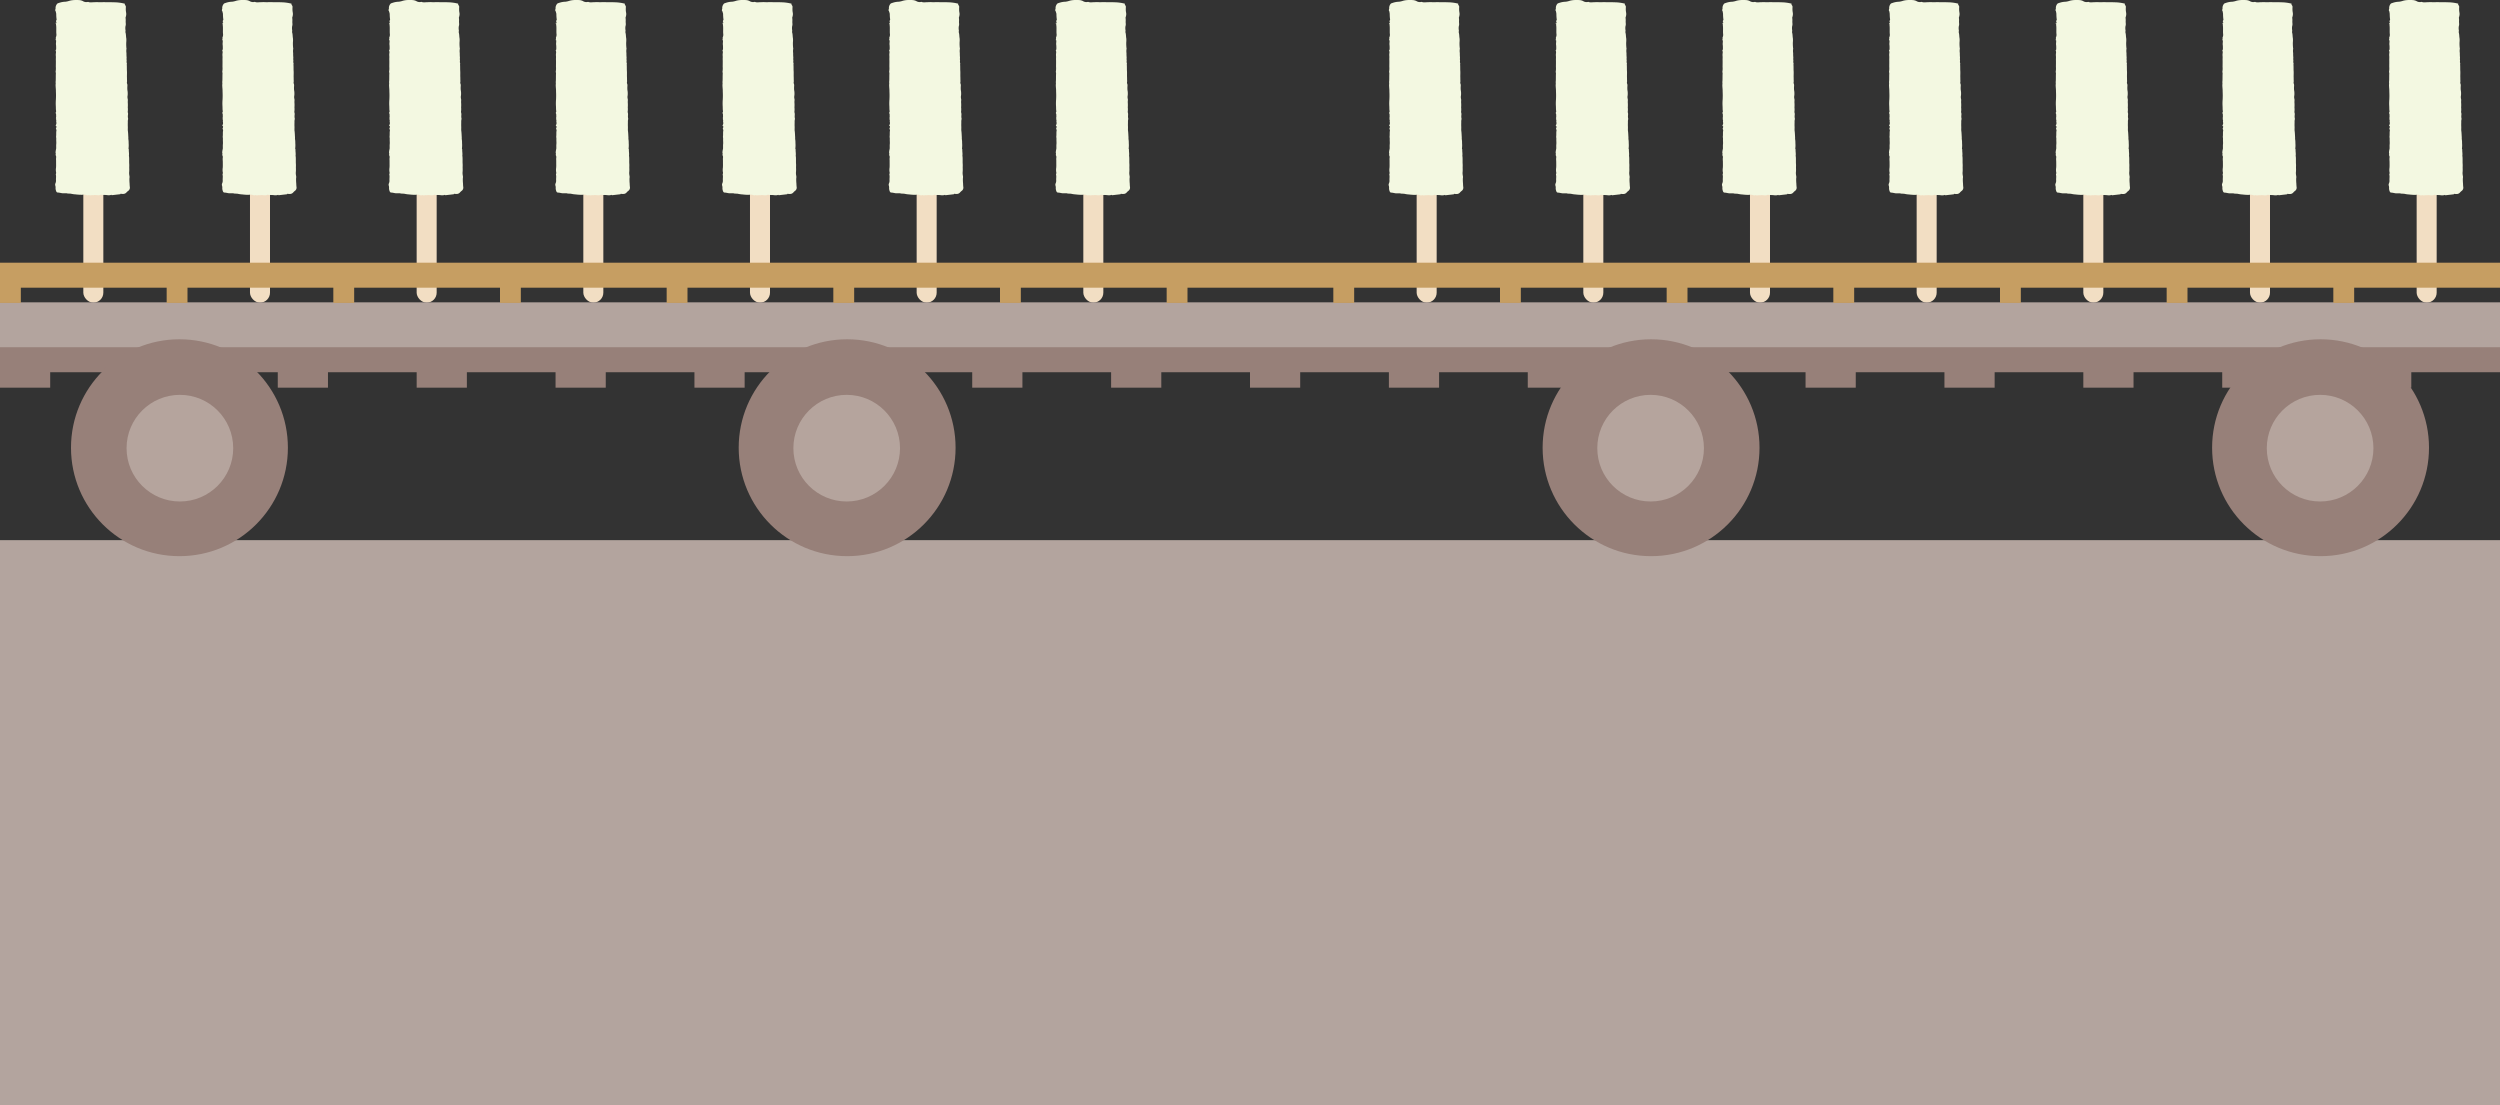 <svg xmlns="http://www.w3.org/2000/svg" viewBox="0 0 1800 795.91"><rect x="0" y="0" width="1800" height="795.91" fill="#333333" stroke="none"/><defs><style>.cls-1{fill:#f2dec3;}.cls-2{fill:#f3f8e1;}.cls-3{fill:#b3a49e;}.cls-4{fill:#978079;}.cls-5{fill:#c69e62;}.cls-6{fill:#b5a49d;}</style></defs><g id="レイヤー_2" data-name="レイヤー 2"><g id="レイヤー_1-2" data-name="レイヤー 1"><rect class="cls-1" x="59.99" y="77.79" width="14.41" height="140.12" rx="7.2"/><path class="cls-2" d="M89.91,2.76c-.2.52.21.91.42,1.23a2,2,0,0,1,.26,1.47,17.09,17.09,0,0,0,0,1.75c0,1.14.4,2.21.28,3.33a7.67,7.67,0,0,1-.4,1.89.86.86,0,0,0-.06.52,11.61,11.61,0,0,1,.07,2.63c0,1,.28,2-.08,3.06a8.5,8.5,0,0,0,0,3.33c0,.53-.21,1,0,1.58.37,1.28.26,2.63.51,3.92a13.85,13.85,0,0,1,0,2.88A29.59,29.59,0,0,0,91,34.56a1.31,1.31,0,0,1,.06.58,9.49,9.49,0,0,0,0,3.1,23.2,23.2,0,0,0,.1,3c.07.58-.14,1.2,0,1.76.18.79-.23,1.57.13,2.37.18.41-.08,1,0,1.5.1,1.38,0,2.76.1,4.15s0,2.83,0,4.23c.07,1,0,2.06.09,3.08a5.67,5.67,0,0,1-.11,1,2.09,2.09,0,0,0,.21,1.09,3.81,3.81,0,0,1,.14,1.43,16.7,16.7,0,0,0,0,3,11.29,11.29,0,0,1,.23,2.3,9.5,9.5,0,0,1-.15,2.11A5.73,5.73,0,0,0,92,71.41,8.07,8.07,0,0,1,92,73a6.13,6.13,0,0,0,0,.86,21.57,21.57,0,0,1,0,3.41,12.85,12.85,0,0,1,0,3c-.1.56.2,1.06.21,1.61A6,6,0,0,1,92.1,83a7.25,7.25,0,0,0,.13,2.37.81.81,0,0,1,0,.41,6.67,6.67,0,0,0-.2,2c0,1.11-.06,2.22,0,3.32s-.09,2.21.06,3.28c.21,1.51.2,3,.32,4.54a9.5,9.5,0,0,0,0,1.2,15.08,15.08,0,0,1,.2,2.84,18.85,18.85,0,0,1-.06,3.83c-.08.37.23.64.21,1-.1,1.4.29,2.8.06,4.2a.25.25,0,0,0,0,.12c.33,2,.07,3.92.22,5.87.08,1,0,1.92,0,2.86a23.55,23.55,0,0,1,0,2.52,9.71,9.71,0,0,0,.15,3.22,4.68,4.68,0,0,1,0,1.75,27.86,27.86,0,0,0,.12,3.88,22.61,22.61,0,0,0,.2,2.71,2.84,2.84,0,0,1-1.24,2.54A8.14,8.14,0,0,0,91,138.62a3.11,3.11,0,0,1-2.33,1,5.4,5.4,0,0,1-1.56-.12c-.29-.05-.42.05-.45.32l-6.18.72c-.15-.42-.44-.24-.68-.15a5.9,5.9,0,0,1-2.4.13,19.47,19.47,0,0,0-3.66-.14.35.35,0,0,1-.23,0,1.25,1.25,0,0,0-1.35,0,3.34,3.34,0,0,1-1.23.2c-1,.05-2.08-.26-3.14-.14a2.57,2.57,0,0,1-.81.1c-1-.23-2,.39-2.92-.1a.29.29,0,0,0-.24,0,1.83,1.83,0,0,1-1.72-.06,5.53,5.53,0,0,0-2.87-.14,34,34,0,0,1-4.85-.29,18.09,18.09,0,0,1-3.09-.43c-1.09-.24-2.27,0-3.36-.38-.05,0-.12,0-.17,0-.93,0-1.86,0-2.79,0-1.13-.12-2.21-.48-3.36-.52a1.12,1.12,0,0,1-1-.6,6.25,6.25,0,0,1-.61-2.37,5.63,5.63,0,0,0-.11-1.79,2.34,2.34,0,0,1,0-1.8,4.76,4.76,0,0,0,.42-2.36c-.1-1.27.23-2.55-.08-3.8-.15-.6.32-1.09.17-1.68a9.92,9.92,0,0,1-.08-3.35c.12-1.24.06-2.47.06-3.7,0-.54,0-1.09,0-1.63a10.49,10.49,0,0,1,0-1.86,2.6,2.6,0,0,0-.29-1.92.62.62,0,0,1,0-.56,1.35,1.35,0,0,0,0-.93,1.87,1.87,0,0,1-.07-.74,14.75,14.75,0,0,1,.41-2.45c.08-1.12-.06-2.22.07-3.34s-.07-2.42,0-3.64c.06-.67-.18-1.35-.1-2,.16-1.21,0-2.41.15-3.62a2,2,0,0,0-.24-1.67c-.13-.14,0-.34.06-.51a3.26,3.26,0,0,0,.25-1.2c0-.43-.71-.42-.5-.82a8.11,8.11,0,0,0,.4-1c.33-.94-.31-1.87.06-2.79a.13.13,0,0,0,0-.11c-.57-.28.17-1-.36-1.24a4.66,4.66,0,0,0,.17-2,2.78,2.78,0,0,0-.16-1.39,1,1,0,0,1,0-1,1.29,1.29,0,0,0,.13-1c-.2-1.24-.07-2.49-.19-3.74a36.3,36.3,0,0,1,.08-4.42,55.05,55.05,0,0,0,0-5.6c0-.66,0-1.31-.06-2-.08-1-.15-2-.17-3,0-.25.15-.48.1-.75a9.19,9.19,0,0,1,0-2.16c.09-1.77,0-3.54.11-5.31,0-.49-.25-.94-.15-1.38a14.22,14.22,0,0,0,.12-3.38c0-1.71.07-3.42,0-5.12,0-.86.11-1.72,0-2.59a9.1,9.1,0,0,1,0-1.73,3.84,3.84,0,0,0-.12-2.2.4.4,0,0,1,.12-.48.67.67,0,0,0,.2-.42c.08-.85,0-1.71,0-2.56a8.53,8.53,0,0,1-.09-2,10.2,10.2,0,0,0,.08-1.66c0-.24-.08-.38-.34-.34,0-.64.32-1.26.1-1.91a4.53,4.53,0,0,0,.45-2.5,15.75,15.75,0,0,1-.09-1.94c0-1.37.07-2.74-.07-4.11,0-.34-.24-.73-.05-1.1s0-.49-.36-.49c-.21-.17.05-.32,0-.49.18,0,.39.23.53,0a.56.56,0,0,0-.06-.62.86.86,0,0,1-.11-.8c.08-.36.44-.58.36-1a27.44,27.44,0,0,1-.26-4A14.33,14.33,0,0,0,40,7.89s-.13-.07-.19-.11A3,3,0,0,1,40,6.27a1.16,1.16,0,0,0,0-.59A4.54,4.54,0,0,1,40.94,3c.37-.64,1.07-.73,1.66-.94a14.42,14.42,0,0,1,4.5-.82,13.83,13.83,0,0,0,3-.7A16.69,16.69,0,0,1,53.26.05a27.23,27.23,0,0,1,4.33.07,7.55,7.55,0,0,1,2,.62,4.63,4.63,0,0,0,3.83.6c1.24.57,2.53.32,3.83.27,1,0,2.07-.12,3.11-.06,1.61.09,3.23,0,4.84,0,2.52.11,5,0,7.56.12a31.63,31.63,0,0,1,7.1,1S89.88,2.74,89.91,2.76Z"/><rect class="cls-1" x="179.99" y="77.79" width="14.41" height="140.12" rx="7.2"/><path class="cls-2" d="M209.91,2.76c-.2.52.21.91.42,1.23a2,2,0,0,1,.26,1.47,17.09,17.09,0,0,0,0,1.75c0,1.14.4,2.21.28,3.33a7.67,7.67,0,0,1-.4,1.89.86.86,0,0,0-.06.52,11.61,11.61,0,0,1,.07,2.63c-.05,1,.28,2-.08,3.06a8.5,8.5,0,0,0,0,3.33c0,.53-.21,1,0,1.58.37,1.28.26,2.63.51,3.92a13.85,13.85,0,0,1,0,2.88,29.59,29.59,0,0,0,.16,4.21,1.31,1.31,0,0,1,.06.58,9.49,9.49,0,0,0-.05,3.1,23.2,23.2,0,0,0,.1,3c.07.58-.14,1.2,0,1.76.18.79-.23,1.57.13,2.37.18.41-.08,1,0,1.5.1,1.38,0,2.76.1,4.15s0,2.83,0,4.23c.07,1,0,2.06.09,3.08a5.67,5.67,0,0,1-.11,1,2.09,2.09,0,0,0,.21,1.09,3.81,3.81,0,0,1,.14,1.43,16.7,16.7,0,0,0,0,3,11.29,11.29,0,0,1,.23,2.3,9.5,9.5,0,0,1-.15,2.11,5.73,5.73,0,0,0,.19,2.15A8.07,8.07,0,0,1,212,73a6.13,6.13,0,0,0,0,.86,21.57,21.57,0,0,1,0,3.41,12.85,12.85,0,0,1-.05,3c-.1.56.2,1.06.21,1.61A6,6,0,0,1,212.1,83a7.25,7.25,0,0,0,.13,2.37.81.81,0,0,1,0,.41,6.67,6.67,0,0,0-.2,2c0,1.11-.06,2.22,0,3.32s-.09,2.21.06,3.28c.21,1.51.2,3,.32,4.54a9.5,9.5,0,0,0,0,1.2,15.08,15.08,0,0,1,.2,2.84,18.85,18.85,0,0,1-.06,3.83c-.08.37.23.64.21,1-.1,1.4.29,2.8.06,4.2a.25.25,0,0,0,0,.12c.33,2,.07,3.92.22,5.87.08,1,0,1.92,0,2.86a23.55,23.55,0,0,1,0,2.52,9.71,9.71,0,0,0,.15,3.22,4.68,4.68,0,0,1,0,1.75,27.86,27.86,0,0,0,.12,3.88,22.61,22.61,0,0,0,.2,2.71,2.84,2.84,0,0,1-1.24,2.54,8.14,8.14,0,0,0-1.23,1.19,3.11,3.11,0,0,1-2.33,1,5.4,5.4,0,0,1-1.56-.12c-.29-.05-.42.05-.45.32l-6.18.72c-.15-.42-.44-.24-.68-.15a5.9,5.9,0,0,1-2.4.13,19.47,19.47,0,0,0-3.66-.14.35.35,0,0,1-.23,0,1.25,1.25,0,0,0-1.35,0,3.34,3.34,0,0,1-1.23.2c-1,.05-2.08-.26-3.14-.14a2.57,2.57,0,0,1-.81.1c-1-.23-2,.39-2.92-.1a.29.29,0,0,0-.24,0,1.83,1.83,0,0,1-1.72-.06,5.53,5.53,0,0,0-2.87-.14,34,34,0,0,1-4.85-.29,18.09,18.09,0,0,1-3.09-.43c-1.09-.24-2.27,0-3.36-.38-.05,0-.12,0-.17,0-.93,0-1.86,0-2.79,0-1.13-.12-2.21-.48-3.36-.52a1.12,1.12,0,0,1-1-.6,6.25,6.25,0,0,1-.61-2.37,5.63,5.63,0,0,0-.11-1.79,2.34,2.34,0,0,1,0-1.8,4.76,4.76,0,0,0,.42-2.36c-.1-1.27.23-2.55-.08-3.8-.15-.6.32-1.09.17-1.68a9.92,9.92,0,0,1-.08-3.35c.12-1.24.06-2.47.06-3.7,0-.54,0-1.09-.05-1.63a10.49,10.49,0,0,1,0-1.86,2.6,2.6,0,0,0-.29-1.92.62.62,0,0,1,0-.56,1.35,1.35,0,0,0,0-.93,1.87,1.87,0,0,1-.07-.74,14.75,14.75,0,0,1,.41-2.45c.08-1.12-.06-2.22.07-3.34s-.07-2.42,0-3.64c.06-.67-.18-1.35-.1-2,.16-1.21,0-2.41.15-3.62a2,2,0,0,0-.24-1.67c-.13-.14,0-.34.06-.51a3.26,3.26,0,0,0,.25-1.2c0-.43-.71-.42-.5-.82a8.11,8.11,0,0,0,.4-1c.33-.94-.31-1.87.06-2.79a.13.13,0,0,0,0-.11c-.57-.28.17-1-.36-1.24a4.66,4.66,0,0,0,.17-2,2.78,2.78,0,0,0-.16-1.39,1,1,0,0,1,0-1,1.29,1.29,0,0,0,.13-1c-.2-1.24-.07-2.49-.19-3.74a36.3,36.3,0,0,1,.08-4.42,55.05,55.05,0,0,0,0-5.6c0-.66,0-1.31-.06-2-.08-1-.15-2-.17-3,0-.25.15-.48.1-.75a9.19,9.19,0,0,1,0-2.16c.09-1.77,0-3.54.11-5.31,0-.49-.25-.94-.15-1.38a14.22,14.22,0,0,0,.12-3.38c0-1.71.07-3.42,0-5.12,0-.86.11-1.72,0-2.59a9.1,9.1,0,0,1,0-1.73,3.84,3.84,0,0,0-.12-2.2.4.4,0,0,1,.12-.48.67.67,0,0,0,.2-.42c.08-.85,0-1.71,0-2.56a8.53,8.53,0,0,1-.09-2,10.2,10.2,0,0,0,.08-1.66c0-.24-.08-.38-.34-.34,0-.64.32-1.26.1-1.91a4.53,4.53,0,0,0,.45-2.5,15.75,15.75,0,0,1-.09-1.94c0-1.37.07-2.74-.07-4.11,0-.34-.24-.73,0-1.1s0-.49-.36-.49c-.21-.17.05-.32,0-.49.18,0,.39.23.53,0a.56.56,0,0,0-.06-.62.86.86,0,0,1-.11-.8c.08-.36.44-.58.36-1a27.44,27.44,0,0,1-.26-4A14.33,14.33,0,0,0,160,7.89s-.13-.07-.19-.11A3,3,0,0,1,160,6.27a1.16,1.16,0,0,0,0-.59A4.54,4.54,0,0,1,160.94,3c.37-.64,1.07-.73,1.66-.94a14.42,14.42,0,0,1,4.5-.82,13.83,13.83,0,0,0,3-.7,16.69,16.69,0,0,1,3.19-.51,27.23,27.23,0,0,1,4.33.07,7.55,7.55,0,0,1,2,.62,4.63,4.63,0,0,0,3.83.6c1.24.57,2.53.32,3.83.27,1,0,2.07-.12,3.11-.06,1.61.09,3.23,0,4.84,0,2.52.11,5,0,7.56.12a31.63,31.63,0,0,1,7.1,1S209.88,2.74,209.91,2.76Z"/><rect class="cls-1" x="299.99" y="77.79" width="14.41" height="140.12" rx="7.2"/><path class="cls-2" d="M329.91,2.76c-.2.52.21.91.42,1.23a2,2,0,0,1,.26,1.47,17.09,17.09,0,0,0,0,1.75c-.05,1.14.4,2.21.28,3.33a7.67,7.67,0,0,1-.4,1.89.86.86,0,0,0-.06.52,11.61,11.61,0,0,1,.07,2.63c0,1,.28,2-.08,3.06a8.5,8.5,0,0,0,0,3.33c0,.53-.21,1-.05,1.58.37,1.28.26,2.63.51,3.92a13.85,13.85,0,0,1,0,2.88,29.59,29.59,0,0,0,.16,4.21,1.31,1.31,0,0,1,.06.58,9.49,9.49,0,0,0-.05,3.1,23.2,23.2,0,0,0,.1,3c.07.58-.14,1.2,0,1.76.18.79-.23,1.57.13,2.37.18.41-.08,1,0,1.5.1,1.38,0,2.76.1,4.15s0,2.83.05,4.23c.07,1,0,2.06.09,3.08a5.67,5.67,0,0,1-.11,1,2.09,2.09,0,0,0,.21,1.09,3.81,3.81,0,0,1,.14,1.43,16.7,16.7,0,0,0,0,3,11.29,11.29,0,0,1,.23,2.3,9.5,9.5,0,0,1-.15,2.11,5.73,5.73,0,0,0,.19,2.15A8.07,8.07,0,0,1,332,73a6.13,6.13,0,0,0,0,.86,21.57,21.57,0,0,1,0,3.41,12.85,12.85,0,0,1-.05,3c-.1.56.2,1.06.21,1.61a6,6,0,0,1,0,1.12,7.25,7.25,0,0,0,.13,2.37.81.81,0,0,1,0,.41,6.67,6.67,0,0,0-.2,2c0,1.11-.06,2.22,0,3.32s-.09,2.21.06,3.28c.21,1.51.2,3,.32,4.54a9.5,9.5,0,0,0,0,1.2,15.08,15.08,0,0,1,.2,2.84,18.85,18.85,0,0,1-.06,3.83c-.08.37.23.64.21,1-.1,1.4.29,2.8.06,4.2a.25.25,0,0,0,0,.12c.33,2,.07,3.92.22,5.87.08,1,0,1.92,0,2.86a23.55,23.55,0,0,1,0,2.52,9.71,9.71,0,0,0,.15,3.22,4.68,4.68,0,0,1,0,1.75,27.86,27.86,0,0,0,.12,3.88,22.61,22.61,0,0,0,.2,2.71,2.84,2.84,0,0,1-1.24,2.54,8.14,8.14,0,0,0-1.23,1.19,3.11,3.11,0,0,1-2.33,1,5.4,5.4,0,0,1-1.56-.12c-.29-.05-.42.05-.45.32l-6.18.72c-.15-.42-.44-.24-.68-.15a5.9,5.9,0,0,1-2.4.13,19.47,19.47,0,0,0-3.66-.14.35.35,0,0,1-.23,0,1.25,1.25,0,0,0-1.35,0,3.34,3.34,0,0,1-1.23.2c-1,.05-2.08-.26-3.14-.14a2.57,2.57,0,0,1-.81.1c-1-.23-2,.39-2.92-.1a.29.29,0,0,0-.24,0,1.83,1.83,0,0,1-1.72-.06,5.53,5.53,0,0,0-2.87-.14,34,34,0,0,1-4.85-.29,18.09,18.09,0,0,1-3.09-.43c-1.09-.24-2.27,0-3.36-.38,0,0-.12,0-.17,0-.93,0-1.86,0-2.79,0-1.13-.12-2.21-.48-3.36-.52a1.12,1.12,0,0,1-1-.6,6.25,6.25,0,0,1-.61-2.37,5.63,5.63,0,0,0-.11-1.79,2.34,2.34,0,0,1,0-1.8,4.76,4.76,0,0,0,.42-2.36c-.1-1.27.23-2.55-.08-3.8-.15-.6.32-1.09.17-1.68a9.92,9.92,0,0,1-.08-3.35c.12-1.24.06-2.47.06-3.7,0-.54,0-1.09,0-1.63a10.49,10.49,0,0,1,0-1.86,2.6,2.6,0,0,0-.29-1.92.62.62,0,0,1,0-.56,1.35,1.35,0,0,0,0-.93,1.87,1.87,0,0,1-.07-.74,14.75,14.75,0,0,1,.41-2.45c.08-1.12-.06-2.22.07-3.34s-.07-2.42,0-3.64c.06-.67-.18-1.35-.1-2,.16-1.21,0-2.41.15-3.62a2,2,0,0,0-.24-1.67c-.13-.14,0-.34.06-.51a3.26,3.26,0,0,0,.25-1.2c0-.43-.71-.42-.5-.82a8.11,8.11,0,0,0,.4-1c.33-.94-.31-1.87.06-2.79a.13.13,0,0,0,0-.11c-.57-.28.17-1-.36-1.24a4.66,4.66,0,0,0,.17-2,2.78,2.78,0,0,0-.16-1.39,1,1,0,0,1,0-1,1.29,1.29,0,0,0,.13-1c-.2-1.24-.07-2.49-.19-3.74a36.3,36.3,0,0,1,.08-4.42,55.05,55.05,0,0,0,0-5.6c0-.66,0-1.31-.06-2-.08-1-.15-2-.17-3,0-.25.15-.48.1-.75a9.19,9.19,0,0,1,0-2.16c.09-1.77,0-3.54.11-5.31,0-.49-.25-.94-.15-1.38a14.22,14.22,0,0,0,.12-3.38c0-1.71.07-3.42,0-5.12-.05-.86.11-1.72,0-2.59a9.1,9.1,0,0,1,0-1.73,3.84,3.84,0,0,0-.12-2.2.4.4,0,0,1,.12-.48.67.67,0,0,0,.2-.42c.08-.85,0-1.71,0-2.56a8.53,8.53,0,0,1-.09-2,10.2,10.2,0,0,0,.08-1.66c0-.24-.08-.38-.34-.34,0-.64.32-1.26.1-1.91a4.53,4.53,0,0,0,.45-2.5,15.75,15.75,0,0,1-.09-1.94c0-1.37.07-2.74-.07-4.11,0-.34-.24-.73-.05-1.1s0-.49-.36-.49c-.21-.17.05-.32,0-.49.18,0,.39.23.53,0a.56.56,0,0,0-.06-.62.86.86,0,0,1-.11-.8c.08-.36.44-.58.36-1a27.44,27.44,0,0,1-.26-4A14.33,14.33,0,0,0,280,7.89s-.13-.07-.19-.11A3,3,0,0,1,280,6.27a1.16,1.16,0,0,0,0-.59A4.54,4.54,0,0,1,280.94,3c.37-.64,1.07-.73,1.66-.94a14.42,14.42,0,0,1,4.5-.82,13.83,13.83,0,0,0,3-.7,16.69,16.69,0,0,1,3.19-.51,27.23,27.23,0,0,1,4.33.07,7.55,7.55,0,0,1,2,.62,4.63,4.63,0,0,0,3.83.6c1.24.57,2.53.32,3.83.27,1,0,2.07-.12,3.11-.06,1.61.09,3.23,0,4.84,0,2.52.11,5,0,7.56.12a31.63,31.63,0,0,1,7.1,1S329.88,2.74,329.91,2.76Z"/><rect class="cls-1" x="419.99" y="77.79" width="14.41" height="140.12" rx="7.2"/><path class="cls-2" d="M449.91,2.76c-.2.52.21.91.42,1.23a2,2,0,0,1,.26,1.47,17.09,17.09,0,0,0,0,1.75c-.05,1.14.4,2.21.28,3.33a7.67,7.67,0,0,1-.4,1.89.86.86,0,0,0-.06.52,11.61,11.61,0,0,1,.07,2.63c0,1,.28,2-.08,3.06a8.5,8.5,0,0,0,0,3.33c0,.53-.21,1-.05,1.58.37,1.28.26,2.63.51,3.92a13.85,13.85,0,0,1,0,2.88,29.59,29.59,0,0,0,.16,4.21,1.31,1.31,0,0,1,.06.58,9.49,9.49,0,0,0-.05,3.1,23.2,23.2,0,0,0,.1,3c.07.58-.14,1.2,0,1.76.18.79-.23,1.57.13,2.37.18.41-.08,1,0,1.5.1,1.38,0,2.76.1,4.15s0,2.83.05,4.23c.07,1,0,2.06.09,3.08a5.67,5.67,0,0,1-.11,1,2.09,2.09,0,0,0,.21,1.09,3.81,3.81,0,0,1,.14,1.43,16.7,16.7,0,0,0,0,3,11.29,11.29,0,0,1,.23,2.3,9.5,9.5,0,0,1-.15,2.11,5.73,5.73,0,0,0,.19,2.15A8.07,8.07,0,0,1,452,73a6.13,6.13,0,0,0,0,.86,21.57,21.57,0,0,1,0,3.41,12.85,12.85,0,0,1-.05,3c-.1.56.2,1.06.21,1.61a6,6,0,0,1,0,1.12,7.25,7.25,0,0,0,.13,2.37.81.81,0,0,1,0,.41,6.67,6.67,0,0,0-.2,2c0,1.11-.06,2.22,0,3.32s-.09,2.21.06,3.28c.21,1.51.2,3,.32,4.54a9.5,9.5,0,0,0,0,1.2,15.08,15.08,0,0,1,.2,2.84,18.85,18.85,0,0,1-.06,3.83c-.08.37.23.64.21,1-.1,1.4.29,2.8.06,4.2a.25.25,0,0,0,0,.12c.33,2,.07,3.92.22,5.87.08,1,0,1.92,0,2.86a23.55,23.55,0,0,1,0,2.52,9.71,9.71,0,0,0,.15,3.22,4.68,4.68,0,0,1,0,1.75,27.86,27.86,0,0,0,.12,3.88,22.61,22.61,0,0,0,.2,2.71,2.84,2.84,0,0,1-1.24,2.54,8.14,8.14,0,0,0-1.23,1.19,3.11,3.11,0,0,1-2.33,1,5.4,5.4,0,0,1-1.56-.12c-.29-.05-.42.05-.45.32l-6.18.72c-.15-.42-.44-.24-.68-.15a5.9,5.9,0,0,1-2.4.13,19.47,19.47,0,0,0-3.66-.14.35.35,0,0,1-.23,0,1.25,1.25,0,0,0-1.35,0,3.34,3.34,0,0,1-1.23.2c-1,.05-2.08-.26-3.14-.14a2.57,2.57,0,0,1-.81.1c-1-.23-2,.39-2.92-.1a.29.29,0,0,0-.24,0,1.83,1.83,0,0,1-1.72-.06,5.53,5.53,0,0,0-2.87-.14,34,34,0,0,1-4.85-.29,18.09,18.09,0,0,1-3.09-.43c-1.09-.24-2.27,0-3.36-.38,0,0-.12,0-.17,0-.93,0-1.86,0-2.79,0-1.13-.12-2.21-.48-3.36-.52a1.12,1.12,0,0,1-1-.6,6.25,6.25,0,0,1-.61-2.37,5.63,5.63,0,0,0-.11-1.79,2.34,2.34,0,0,1,0-1.8,4.76,4.76,0,0,0,.42-2.36c-.1-1.27.23-2.55-.08-3.8-.15-.6.32-1.09.17-1.68a9.92,9.92,0,0,1-.08-3.35c.12-1.24.06-2.47.06-3.7,0-.54,0-1.09,0-1.63a10.49,10.49,0,0,1,0-1.86,2.6,2.6,0,0,0-.29-1.92.62.62,0,0,1,0-.56,1.35,1.35,0,0,0,0-.93,1.87,1.87,0,0,1-.07-.74,14.75,14.75,0,0,1,.41-2.45c.08-1.12-.06-2.22.07-3.34s-.07-2.42,0-3.64c.06-.67-.18-1.35-.1-2,.16-1.21,0-2.41.15-3.62a2,2,0,0,0-.24-1.67c-.13-.14,0-.34.06-.51a3.26,3.26,0,0,0,.25-1.2c0-.43-.71-.42-.5-.82a8.11,8.11,0,0,0,.4-1c.33-.94-.31-1.87.06-2.79a.13.13,0,0,0,0-.11c-.57-.28.17-1-.36-1.24a4.66,4.66,0,0,0,.17-2,2.78,2.78,0,0,0-.16-1.39,1,1,0,0,1,0-1,1.29,1.29,0,0,0,.13-1c-.2-1.24-.07-2.49-.19-3.74a36.3,36.3,0,0,1,.08-4.42,55.05,55.05,0,0,0,0-5.6c0-.66,0-1.31-.06-2-.08-1-.15-2-.17-3,0-.25.15-.48.1-.75a9.19,9.19,0,0,1,0-2.16c.09-1.77,0-3.54.11-5.31,0-.49-.25-.94-.15-1.38a14.22,14.22,0,0,0,.12-3.38c0-1.71.07-3.42,0-5.12-.05-.86.11-1.72,0-2.59a9.1,9.1,0,0,1,0-1.73,3.84,3.84,0,0,0-.12-2.2.4.4,0,0,1,.12-.48.67.67,0,0,0,.2-.42c.08-.85,0-1.71,0-2.56a8.53,8.53,0,0,1-.09-2,10.2,10.2,0,0,0,.08-1.66c0-.24-.08-.38-.34-.34,0-.64.32-1.26.1-1.91a4.53,4.53,0,0,0,.45-2.5,15.75,15.75,0,0,1-.09-1.94c0-1.37.07-2.74-.07-4.11,0-.34-.24-.73-.05-1.1s0-.49-.36-.49c-.21-.17.05-.32,0-.49.18,0,.39.23.53,0a.56.56,0,0,0-.06-.62.86.86,0,0,1-.11-.8c.08-.36.44-.58.36-1a27.44,27.44,0,0,1-.26-4A14.33,14.33,0,0,0,400,7.89s-.13-.07-.19-.11A3,3,0,0,1,400,6.27a1.16,1.16,0,0,0,0-.59A4.54,4.54,0,0,1,400.94,3c.37-.64,1.07-.73,1.66-.94a14.42,14.42,0,0,1,4.5-.82,13.83,13.83,0,0,0,3-.7,16.69,16.69,0,0,1,3.19-.51,27.23,27.23,0,0,1,4.33.07,7.55,7.55,0,0,1,2,.62,4.63,4.63,0,0,0,3.83.6c1.24.57,2.53.32,3.83.27,1,0,2.07-.12,3.11-.06,1.61.09,3.23,0,4.84,0,2.52.11,5,0,7.56.12a31.63,31.63,0,0,1,7.1,1S449.88,2.74,449.91,2.76Z"/><rect class="cls-1" x="539.99" y="77.79" width="14.41" height="140.12" rx="7.2"/><path class="cls-2" d="M569.91,2.76c-.2.52.21.91.42,1.23a2,2,0,0,1,.26,1.47,17.09,17.09,0,0,0,0,1.75c-.05,1.14.4,2.21.28,3.33a7.67,7.67,0,0,1-.4,1.89.86.86,0,0,0-.06.52,11.61,11.61,0,0,1,.07,2.63c-.05,1,.28,2-.08,3.06a8.5,8.5,0,0,0,0,3.33c0,.53-.21,1,0,1.58.37,1.28.26,2.63.51,3.92a13.85,13.85,0,0,1,0,2.88,29.59,29.59,0,0,0,.16,4.21,1.31,1.31,0,0,1,.06.58,9.49,9.49,0,0,0-.05,3.1,23.2,23.2,0,0,0,.1,3c.07.58-.14,1.2,0,1.76.18.79-.23,1.57.13,2.37.18.41-.08,1,0,1.5.1,1.38,0,2.76.1,4.15s0,2.83.05,4.23c.07,1,0,2.06.09,3.08a5.67,5.67,0,0,1-.11,1,2.09,2.09,0,0,0,.21,1.09,3.81,3.81,0,0,1,.14,1.43,16.7,16.7,0,0,0,0,3,11.29,11.29,0,0,1,.23,2.3,9.5,9.5,0,0,1-.15,2.11,5.73,5.73,0,0,0,.19,2.15A8.07,8.07,0,0,1,572,73a6.13,6.13,0,0,0,0,.86,21.57,21.57,0,0,1,0,3.41,12.85,12.85,0,0,1,0,3c-.1.56.2,1.06.21,1.61a6,6,0,0,1,0,1.12,7.25,7.25,0,0,0,.13,2.37.81.81,0,0,1,0,.41,6.67,6.67,0,0,0-.2,2c0,1.11-.06,2.22,0,3.32s-.09,2.21.06,3.28c.21,1.51.2,3,.32,4.54a9.5,9.5,0,0,0,0,1.2,15.08,15.08,0,0,1,.2,2.84,18.85,18.85,0,0,1-.06,3.83c-.08.37.23.64.21,1-.1,1.4.29,2.8.06,4.2a.25.25,0,0,0,0,.12c.33,2,.07,3.92.22,5.87.08,1,0,1.92,0,2.86a23.55,23.55,0,0,1,0,2.52,9.71,9.71,0,0,0,.15,3.22,4.68,4.68,0,0,1,0,1.75,27.86,27.86,0,0,0,.12,3.88,22.61,22.61,0,0,0,.2,2.71,2.84,2.84,0,0,1-1.24,2.54,8.14,8.14,0,0,0-1.23,1.19,3.11,3.11,0,0,1-2.33,1,5.4,5.4,0,0,1-1.56-.12c-.29-.05-.42.05-.45.32l-6.18.72c-.15-.42-.44-.24-.68-.15a5.9,5.9,0,0,1-2.4.13,19.47,19.47,0,0,0-3.66-.14.35.35,0,0,1-.23,0,1.25,1.25,0,0,0-1.35,0,3.34,3.34,0,0,1-1.23.2c-1,.05-2.08-.26-3.14-.14a2.57,2.57,0,0,1-.81.1c-1-.23-2,.39-2.92-.1a.29.29,0,0,0-.24,0,1.83,1.83,0,0,1-1.72-.06,5.53,5.53,0,0,0-2.87-.14,34,34,0,0,1-4.85-.29,18.09,18.09,0,0,1-3.09-.43c-1.09-.24-2.27,0-3.36-.38-.05,0-.12,0-.17,0-.93,0-1.86,0-2.79,0-1.13-.12-2.21-.48-3.36-.52a1.12,1.12,0,0,1-1-.6,6.25,6.25,0,0,1-.61-2.37,5.63,5.63,0,0,0-.11-1.79,2.34,2.34,0,0,1,0-1.8,4.76,4.76,0,0,0,.42-2.36c-.1-1.27.23-2.55-.08-3.8-.15-.6.32-1.09.17-1.68a9.92,9.92,0,0,1-.08-3.35c.12-1.24.06-2.47.06-3.7,0-.54,0-1.09,0-1.63a10.49,10.49,0,0,1,0-1.86,2.6,2.6,0,0,0-.29-1.92.62.62,0,0,1,0-.56,1.35,1.35,0,0,0,0-.93,1.87,1.87,0,0,1-.07-.74,14.75,14.75,0,0,1,.41-2.45c.08-1.12-.06-2.22.07-3.34s-.07-2.42,0-3.64c.06-.67-.18-1.35-.1-2,.16-1.21,0-2.41.15-3.62a2,2,0,0,0-.24-1.67c-.13-.14,0-.34.06-.51a3.26,3.26,0,0,0,.25-1.2c0-.43-.71-.42-.5-.82a8.11,8.11,0,0,0,.4-1c.33-.94-.31-1.87.06-2.79a.13.13,0,0,0,0-.11c-.57-.28.17-1-.36-1.24a4.66,4.66,0,0,0,.17-2,2.78,2.78,0,0,0-.16-1.39,1,1,0,0,1,0-1,1.29,1.29,0,0,0,.13-1c-.2-1.24-.07-2.49-.19-3.74a36.3,36.3,0,0,1,.08-4.42,55.05,55.05,0,0,0,0-5.6c0-.66,0-1.31-.06-2-.08-1-.15-2-.17-3,0-.25.15-.48.1-.75a9.19,9.19,0,0,1,0-2.16c.09-1.77,0-3.54.11-5.31,0-.49-.25-.94-.15-1.38a14.22,14.22,0,0,0,.12-3.38c0-1.71.07-3.42,0-5.12-.05-.86.11-1.72,0-2.59a9.1,9.1,0,0,1,0-1.73,3.84,3.84,0,0,0-.12-2.2.4.4,0,0,1,.12-.48.67.67,0,0,0,.2-.42c.08-.85,0-1.71,0-2.56a8.53,8.53,0,0,1-.09-2,10.2,10.2,0,0,0,.08-1.66c0-.24-.08-.38-.34-.34,0-.64.32-1.26.1-1.91a4.53,4.53,0,0,0,.45-2.5,15.75,15.75,0,0,1-.09-1.94c0-1.37.07-2.74-.07-4.11,0-.34-.24-.73-.05-1.1s0-.49-.36-.49c-.21-.17,0-.32,0-.49.18,0,.39.23.53,0a.56.56,0,0,0-.06-.62.86.86,0,0,1-.11-.8c.08-.36.44-.58.36-1a27.44,27.44,0,0,1-.26-4A14.33,14.33,0,0,0,520,7.89s-.13-.07-.19-.11A3,3,0,0,1,520,6.27a1.16,1.16,0,0,0,0-.59A4.54,4.54,0,0,1,520.94,3c.37-.64,1.07-.73,1.66-.94a14.42,14.42,0,0,1,4.5-.82,13.83,13.83,0,0,0,3-.7,16.69,16.69,0,0,1,3.19-.51,27.23,27.23,0,0,1,4.33.07,7.55,7.55,0,0,1,2,.62,4.63,4.63,0,0,0,3.83.6c1.24.57,2.53.32,3.83.27,1,0,2.07-.12,3.11-.06,1.61.09,3.23,0,4.84,0,2.52.11,5,0,7.56.12a31.63,31.63,0,0,1,7.1,1S569.88,2.74,569.91,2.76Z"/><rect class="cls-1" x="659.99" y="77.79" width="14.41" height="140.12" rx="7.2"/><path class="cls-2" d="M689.91,2.76c-.2.52.21.91.42,1.23a2,2,0,0,1,.26,1.47,17.09,17.09,0,0,0,0,1.75c-.05,1.14.4,2.21.28,3.33a7.67,7.67,0,0,1-.4,1.89.86.86,0,0,0-.06.52,11.61,11.61,0,0,1,.07,2.63c-.05,1,.28,2-.08,3.06a8.5,8.5,0,0,0,0,3.33c0,.53-.21,1,0,1.58.37,1.28.26,2.63.51,3.92a13.85,13.85,0,0,1,0,2.88,29.59,29.59,0,0,0,.16,4.21,1.31,1.31,0,0,1,.06.58,9.49,9.49,0,0,0-.05,3.1,23.2,23.2,0,0,0,.1,3c.07.58-.14,1.2,0,1.76.18.79-.23,1.57.13,2.37.18.41-.08,1,0,1.5.1,1.38,0,2.76.1,4.15s0,2.83.05,4.23c.07,1,0,2.06.09,3.08a5.67,5.67,0,0,1-.11,1,2.09,2.09,0,0,0,.21,1.09,3.81,3.81,0,0,1,.14,1.43,16.7,16.7,0,0,0,0,3,11.29,11.29,0,0,1,.23,2.3,9.5,9.5,0,0,1-.15,2.11,5.73,5.73,0,0,0,.19,2.15A8.07,8.07,0,0,1,692,73a6.13,6.13,0,0,0,0,.86,21.57,21.57,0,0,1,0,3.41,12.85,12.85,0,0,1,0,3c-.1.56.2,1.06.21,1.61a6,6,0,0,1,0,1.12,7.25,7.25,0,0,0,.13,2.37.81.81,0,0,1,0,.41,6.67,6.67,0,0,0-.2,2c0,1.11-.06,2.22,0,3.32s-.09,2.21.06,3.28c.21,1.51.2,3,.32,4.54a9.5,9.5,0,0,0,0,1.2,15.08,15.08,0,0,1,.2,2.84,18.85,18.85,0,0,1-.06,3.83c-.08.37.23.64.21,1-.1,1.4.29,2.8.06,4.2a.25.25,0,0,0,0,.12c.33,2,.07,3.92.22,5.87.08,1,0,1.92,0,2.86a23.55,23.55,0,0,1,0,2.52,9.71,9.71,0,0,0,.15,3.22,4.68,4.68,0,0,1,0,1.75,27.86,27.86,0,0,0,.12,3.88,22.61,22.61,0,0,0,.2,2.71,2.84,2.84,0,0,1-1.24,2.54,8.14,8.14,0,0,0-1.23,1.19,3.11,3.11,0,0,1-2.33,1,5.4,5.4,0,0,1-1.56-.12c-.29-.05-.42.05-.45.32l-6.18.72c-.15-.42-.44-.24-.68-.15a5.9,5.9,0,0,1-2.4.13,19.47,19.47,0,0,0-3.66-.14.35.35,0,0,1-.23,0,1.25,1.25,0,0,0-1.35,0,3.34,3.34,0,0,1-1.23.2c-1,.05-2.08-.26-3.14-.14a2.57,2.57,0,0,1-.81.1c-1-.23-2,.39-2.92-.1a.29.29,0,0,0-.24,0,1.83,1.83,0,0,1-1.72-.06,5.53,5.53,0,0,0-2.87-.14,34,34,0,0,1-4.85-.29,18.09,18.09,0,0,1-3.09-.43c-1.09-.24-2.27,0-3.36-.38-.05,0-.12,0-.17,0-.93,0-1.86,0-2.79,0-1.13-.12-2.21-.48-3.36-.52a1.12,1.12,0,0,1-1-.6,6.25,6.25,0,0,1-.61-2.37,5.63,5.63,0,0,0-.11-1.79,2.34,2.34,0,0,1,0-1.8,4.76,4.76,0,0,0,.42-2.36c-.1-1.27.23-2.55-.08-3.8-.15-.6.32-1.09.17-1.68a9.92,9.92,0,0,1-.08-3.35c.12-1.24.06-2.47.06-3.7,0-.54,0-1.09,0-1.63a10.49,10.49,0,0,1,0-1.86,2.6,2.6,0,0,0-.29-1.92.62.62,0,0,1,0-.56,1.35,1.35,0,0,0,0-.93,1.87,1.87,0,0,1-.07-.74,14.75,14.75,0,0,1,.41-2.45c.08-1.12-.06-2.22.07-3.34s-.07-2.42,0-3.64c.06-.67-.18-1.35-.1-2,.16-1.21,0-2.41.15-3.62a2,2,0,0,0-.24-1.67c-.13-.14,0-.34.06-.51a3.26,3.26,0,0,0,.25-1.2c0-.43-.71-.42-.5-.82a8.11,8.11,0,0,0,.4-1c.33-.94-.31-1.87.06-2.79a.13.13,0,0,0,0-.11c-.57-.28.17-1-.36-1.24a4.66,4.66,0,0,0,.17-2,2.78,2.78,0,0,0-.16-1.39,1,1,0,0,1,0-1,1.29,1.29,0,0,0,.13-1c-.2-1.24-.07-2.49-.19-3.74a36.3,36.3,0,0,1,.08-4.42,55.05,55.05,0,0,0,0-5.6c0-.66,0-1.31-.06-2-.08-1-.15-2-.17-3,0-.25.15-.48.1-.75a9.19,9.19,0,0,1,0-2.16c.09-1.77,0-3.54.11-5.31,0-.49-.25-.94-.15-1.38a14.22,14.22,0,0,0,.12-3.38c0-1.71.07-3.42,0-5.12-.05-.86.11-1.72,0-2.59a9.1,9.1,0,0,1,0-1.73,3.84,3.84,0,0,0-.12-2.2.4.4,0,0,1,.12-.48.67.67,0,0,0,.2-.42c.08-.85,0-1.71,0-2.56a8.53,8.53,0,0,1-.09-2,10.2,10.2,0,0,0,.08-1.66c0-.24-.08-.38-.34-.34,0-.64.32-1.26.1-1.91a4.53,4.53,0,0,0,.45-2.5,15.75,15.75,0,0,1-.09-1.94c0-1.37.07-2.74-.07-4.11,0-.34-.24-.73-.05-1.1s0-.49-.36-.49c-.21-.17,0-.32,0-.49.18,0,.39.23.53,0a.56.56,0,0,0-.06-.62.86.86,0,0,1-.11-.8c.08-.36.44-.58.36-1a27.44,27.44,0,0,1-.26-4A14.33,14.33,0,0,0,640,7.89s-.13-.07-.19-.11A3,3,0,0,1,640,6.27a1.16,1.16,0,0,0,0-.59A4.54,4.54,0,0,1,640.94,3c.37-.64,1.07-.73,1.66-.94a14.42,14.42,0,0,1,4.5-.82,13.83,13.83,0,0,0,3-.7,16.69,16.69,0,0,1,3.19-.51,27.23,27.23,0,0,1,4.33.07,7.55,7.55,0,0,1,2,.62,4.63,4.63,0,0,0,3.83.6c1.24.57,2.53.32,3.83.27,1,0,2.07-.12,3.11-.06,1.61.09,3.23,0,4.84,0,2.52.11,5,0,7.56.12a31.63,31.63,0,0,1,7.1,1S689.88,2.74,689.91,2.76Z"/><rect class="cls-1" x="779.99" y="77.79" width="14.41" height="140.12" rx="7.2"/><path class="cls-2" d="M809.91,2.76c-.2.52.21.91.42,1.23a2,2,0,0,1,.26,1.47,17.09,17.09,0,0,0,0,1.75c-.05,1.14.4,2.21.28,3.33a7.67,7.67,0,0,1-.4,1.89.86.86,0,0,0-.06.52,11.61,11.61,0,0,1,.07,2.63c-.05,1,.28,2-.08,3.06a8.5,8.5,0,0,0,0,3.33c0,.53-.21,1,0,1.58.37,1.28.26,2.63.51,3.92a13.85,13.85,0,0,1,0,2.88,29.59,29.59,0,0,0,.16,4.21,1.31,1.31,0,0,1,.06.58,9.49,9.49,0,0,0-.05,3.1,23.2,23.2,0,0,0,.1,3c.07.58-.14,1.2,0,1.76.18.79-.23,1.57.13,2.37.18.41-.08,1,0,1.5.1,1.38,0,2.76.1,4.15s0,2.83.05,4.23c.07,1,0,2.06.09,3.08a5.67,5.67,0,0,1-.11,1,2.09,2.09,0,0,0,.21,1.09,3.81,3.81,0,0,1,.14,1.43,16.7,16.7,0,0,0,0,3,11.29,11.29,0,0,1,.23,2.3,9.5,9.5,0,0,1-.15,2.11,5.73,5.73,0,0,0,.19,2.15A8.07,8.07,0,0,1,812,73a6.13,6.13,0,0,0,0,.86,21.57,21.57,0,0,1,0,3.41,12.85,12.85,0,0,1,0,3c-.1.56.2,1.06.21,1.61a6,6,0,0,1,0,1.12,7.25,7.25,0,0,0,.13,2.37.81.81,0,0,1,0,.41,6.67,6.67,0,0,0-.2,2c0,1.11-.06,2.22,0,3.32s-.09,2.21.06,3.28c.21,1.51.2,3,.32,4.54a9.5,9.5,0,0,0,0,1.2,15.08,15.08,0,0,1,.2,2.84,18.85,18.85,0,0,1-.06,3.83c-.08.37.23.64.21,1-.1,1.4.29,2.8.06,4.2a.25.25,0,0,0,0,.12c.33,2,.07,3.92.22,5.87.08,1,0,1.92,0,2.86a23.55,23.55,0,0,1,0,2.52,9.71,9.71,0,0,0,.15,3.22,4.68,4.68,0,0,1,0,1.75,27.86,27.86,0,0,0,.12,3.88,22.61,22.61,0,0,0,.2,2.71,2.84,2.84,0,0,1-1.24,2.54,8.14,8.14,0,0,0-1.23,1.19,3.11,3.11,0,0,1-2.33,1,5.4,5.4,0,0,1-1.56-.12c-.29-.05-.42.05-.45.32l-6.18.72c-.15-.42-.44-.24-.68-.15a5.9,5.9,0,0,1-2.4.13,19.47,19.47,0,0,0-3.66-.14.35.35,0,0,1-.23,0,1.25,1.25,0,0,0-1.35,0,3.34,3.34,0,0,1-1.23.2c-1,.05-2.08-.26-3.14-.14a2.57,2.57,0,0,1-.81.1c-1-.23-2,.39-2.92-.1a.29.29,0,0,0-.24,0,1.83,1.83,0,0,1-1.72-.06,5.53,5.53,0,0,0-2.87-.14,34,34,0,0,1-4.85-.29,18.09,18.09,0,0,1-3.09-.43c-1.09-.24-2.27,0-3.36-.38-.05,0-.12,0-.17,0-.93,0-1.86,0-2.79,0-1.13-.12-2.21-.48-3.36-.52a1.12,1.12,0,0,1-1-.6,6.25,6.25,0,0,1-.61-2.37,5.63,5.63,0,0,0-.11-1.79,2.34,2.34,0,0,1,0-1.8,4.76,4.76,0,0,0,.42-2.36c-.1-1.27.23-2.55-.08-3.8-.15-.6.32-1.09.17-1.68a9.92,9.92,0,0,1-.08-3.35c.12-1.24.06-2.47.06-3.7,0-.54,0-1.09,0-1.63a10.49,10.49,0,0,1,0-1.86,2.6,2.6,0,0,0-.29-1.92.62.62,0,0,1,0-.56,1.35,1.35,0,0,0,0-.93,1.87,1.87,0,0,1-.07-.74,14.75,14.75,0,0,1,.41-2.45c.08-1.12-.06-2.22.07-3.34s-.07-2.42,0-3.64c.06-.67-.18-1.35-.1-2,.16-1.21,0-2.41.15-3.62a2,2,0,0,0-.24-1.67c-.13-.14,0-.34.06-.51a3.26,3.26,0,0,0,.25-1.2c0-.43-.71-.42-.5-.82a8.11,8.11,0,0,0,.4-1c.33-.94-.31-1.87.06-2.79a.13.13,0,0,0,0-.11c-.57-.28.17-1-.36-1.24a4.66,4.66,0,0,0,.17-2,2.78,2.78,0,0,0-.16-1.39,1,1,0,0,1,0-1,1.29,1.29,0,0,0,.13-1c-.2-1.24-.07-2.49-.19-3.74a36.3,36.3,0,0,1,.08-4.42,55.05,55.05,0,0,0,0-5.6c0-.66,0-1.31-.06-2-.08-1-.15-2-.17-3,0-.25.15-.48.1-.75a9.19,9.19,0,0,1,0-2.16c.09-1.77,0-3.54.11-5.31,0-.49-.25-.94-.15-1.38a14.22,14.22,0,0,0,.12-3.38c0-1.71.07-3.42,0-5.12-.05-.86.11-1.72,0-2.59a9.1,9.1,0,0,1,0-1.73,3.84,3.84,0,0,0-.12-2.2.4.4,0,0,1,.12-.48.67.67,0,0,0,.2-.42c.08-.85,0-1.71,0-2.56a8.53,8.53,0,0,1-.09-2,10.2,10.2,0,0,0,.08-1.66c0-.24-.08-.38-.34-.34,0-.64.32-1.26.1-1.91a4.53,4.53,0,0,0,.45-2.5,15.75,15.75,0,0,1-.09-1.94c0-1.37.07-2.74-.07-4.11,0-.34-.24-.73-.05-1.1s0-.49-.36-.49c-.21-.17,0-.32,0-.49.18,0,.39.23.53,0a.56.56,0,0,0-.06-.62.86.86,0,0,1-.11-.8c.08-.36.44-.58.36-1a27.44,27.44,0,0,1-.26-4A14.33,14.33,0,0,0,760,7.89s-.13-.07-.19-.11A3,3,0,0,1,760,6.27a1.16,1.16,0,0,0,0-.59A4.54,4.54,0,0,1,760.94,3c.37-.64,1.07-.73,1.66-.94a14.42,14.42,0,0,1,4.5-.82,13.83,13.83,0,0,0,3-.7,16.69,16.69,0,0,1,3.19-.51,27.23,27.23,0,0,1,4.33.07,7.55,7.55,0,0,1,2,.62,4.63,4.63,0,0,0,3.83.6c1.24.57,2.53.32,3.83.27,1,0,2.07-.12,3.11-.06,1.61.09,3.23,0,4.84,0,2.52.11,5,0,7.56.12a31.63,31.63,0,0,1,7.1,1S809.88,2.74,809.91,2.76Z"/><rect class="cls-1" x="1019.99" y="77.79" width="14.41" height="140.12" rx="7.2"/><path class="cls-2" d="M1049.91,2.76c-.2.52.21.91.42,1.23a2,2,0,0,1,.26,1.47,17.09,17.09,0,0,0,0,1.75c0,1.14.4,2.21.28,3.33a7.67,7.67,0,0,1-.4,1.89.86.86,0,0,0-.06.52,11.61,11.61,0,0,1,.07,2.63c0,1,.28,2-.08,3.06a8.5,8.5,0,0,0,0,3.33c0,.53-.21,1-.05,1.58.37,1.28.26,2.63.51,3.92a13.85,13.85,0,0,1,0,2.88,29.59,29.59,0,0,0,.16,4.21,1.31,1.31,0,0,1,.06.58,9.49,9.49,0,0,0,0,3.1,23.2,23.2,0,0,0,.1,3c.07.58-.14,1.2,0,1.76.18.79-.23,1.57.13,2.37.18.41-.08,1,0,1.5.1,1.38,0,2.76.1,4.15s0,2.83,0,4.23c.07,1,0,2.06.09,3.08a5.67,5.67,0,0,1-.11,1,2.09,2.09,0,0,0,.21,1.09,3.81,3.81,0,0,1,.14,1.43,16.7,16.7,0,0,0,0,3,11.29,11.29,0,0,1,.23,2.3,9.5,9.5,0,0,1-.15,2.11,5.73,5.73,0,0,0,.19,2.15,8.07,8.07,0,0,1,0,1.63,6.13,6.13,0,0,0,0,.86,21.57,21.57,0,0,1,0,3.41,12.85,12.85,0,0,1,0,3c-.1.56.2,1.06.21,1.61a6,6,0,0,1-.05,1.12,7.25,7.25,0,0,0,.13,2.37.81.81,0,0,1,0,.41,6.67,6.67,0,0,0-.2,2c0,1.11-.06,2.22,0,3.32s-.09,2.21.06,3.28c.21,1.51.2,3,.32,4.54a9.5,9.5,0,0,0,0,1.2,15.08,15.08,0,0,1,.2,2.84,18.85,18.85,0,0,1-.06,3.83c-.08.37.23.64.21,1-.1,1.4.29,2.8.06,4.2a.25.25,0,0,0,0,.12c.33,2,.07,3.92.22,5.87.08,1,0,1.92,0,2.86a23.55,23.55,0,0,1,0,2.52,9.71,9.71,0,0,0,.15,3.22,4.68,4.68,0,0,1,0,1.75,27.86,27.86,0,0,0,.12,3.88,22.61,22.61,0,0,0,.2,2.71,2.84,2.84,0,0,1-1.24,2.54,8.14,8.14,0,0,0-1.23,1.19,3.11,3.11,0,0,1-2.33,1,5.4,5.4,0,0,1-1.56-.12c-.29-.05-.42.05-.45.32l-6.18.72c-.15-.42-.44-.24-.68-.15a5.9,5.9,0,0,1-2.4.13,19.47,19.47,0,0,0-3.66-.14.35.35,0,0,1-.23,0,1.25,1.25,0,0,0-1.35,0,3.34,3.34,0,0,1-1.23.2c-1,.05-2.08-.26-3.14-.14a2.57,2.57,0,0,1-.81.1c-1-.23-2,.39-2.92-.1a.29.29,0,0,0-.24,0,1.83,1.83,0,0,1-1.72-.06,5.53,5.53,0,0,0-2.87-.14,34,34,0,0,1-4.85-.29,18.09,18.09,0,0,1-3.09-.43c-1.09-.24-2.27,0-3.36-.38-.05,0-.12,0-.17,0-.93,0-1.86,0-2.79,0-1.13-.12-2.21-.48-3.36-.52a1.12,1.12,0,0,1-1-.6,6.25,6.25,0,0,1-.61-2.37,5.63,5.63,0,0,0-.11-1.79,2.34,2.34,0,0,1,0-1.8,4.76,4.76,0,0,0,.42-2.36c-.1-1.27.23-2.55-.08-3.8-.15-.6.32-1.09.17-1.68a9.92,9.92,0,0,1-.08-3.35c.12-1.24.06-2.47.06-3.7,0-.54,0-1.09,0-1.63a10.49,10.49,0,0,1,0-1.86,2.6,2.6,0,0,0-.29-1.92.62.62,0,0,1,0-.56,1.35,1.35,0,0,0,0-.93,1.87,1.87,0,0,1-.07-.74,14.75,14.75,0,0,1,.41-2.45c.08-1.12-.06-2.22.07-3.34s-.07-2.42,0-3.64c.06-.67-.18-1.35-.1-2,.16-1.21,0-2.41.15-3.62a2,2,0,0,0-.24-1.67c-.13-.14,0-.34.06-.51a3.26,3.26,0,0,0,.25-1.2c0-.43-.71-.42-.5-.82a8.11,8.11,0,0,0,.4-1c.33-.94-.31-1.87.06-2.79a.13.13,0,0,0,0-.11c-.57-.28.17-1-.36-1.24a4.66,4.66,0,0,0,.17-2,2.78,2.78,0,0,0-.16-1.39,1,1,0,0,1,0-1,1.29,1.29,0,0,0,.13-1c-.2-1.24-.07-2.49-.19-3.74a36.3,36.3,0,0,1,.08-4.42,55.05,55.05,0,0,0,0-5.6c0-.66,0-1.31-.06-2-.08-1-.15-2-.17-3,0-.25.15-.48.1-.75a9.19,9.19,0,0,1,0-2.16c.09-1.77,0-3.54.11-5.31,0-.49-.25-.94-.15-1.38a14.22,14.22,0,0,0,.12-3.38c0-1.71.07-3.42,0-5.12-.05-.86.11-1.72,0-2.59a9.1,9.1,0,0,1,0-1.73,3.84,3.84,0,0,0-.12-2.2.4.4,0,0,1,.12-.48.67.67,0,0,0,.2-.42c.08-.85,0-1.71,0-2.56a8.53,8.53,0,0,1-.09-2,10.2,10.2,0,0,0,.08-1.66c0-.24-.08-.38-.34-.34,0-.64.32-1.26.1-1.91a4.53,4.53,0,0,0,.45-2.5,15.75,15.75,0,0,1-.09-1.94c0-1.37.07-2.74-.07-4.11,0-.34-.24-.73-.05-1.1s0-.49-.36-.49c-.21-.17,0-.32,0-.49.18,0,.39.23.53,0a.56.56,0,0,0-.06-.62.86.86,0,0,1-.11-.8c.08-.36.44-.58.36-1a27.44,27.44,0,0,1-.26-4,14.33,14.33,0,0,0-.38-2.14s-.13-.07-.19-.11a3,3,0,0,1,.18-1.51,1.16,1.16,0,0,0,0-.59,4.54,4.54,0,0,1,.88-2.66c.37-.64,1.07-.73,1.66-.94a14.42,14.42,0,0,1,4.5-.82,13.83,13.83,0,0,0,3-.7,16.69,16.69,0,0,1,3.19-.51,27.23,27.23,0,0,1,4.33.07,7.55,7.55,0,0,1,2,.62,4.63,4.63,0,0,0,3.83.6c1.24.57,2.53.32,3.83.27,1,0,2.07-.12,3.11-.06,1.61.09,3.23,0,4.84,0,2.52.11,5,0,7.56.12a31.63,31.63,0,0,1,7.1,1S1049.88,2.74,1049.91,2.76Z"/><rect class="cls-1" x="1139.99" y="77.79" width="14.41" height="140.12" rx="7.2"/><path class="cls-2" d="M1169.91,2.76c-.2.52.21.91.42,1.23a2,2,0,0,1,.26,1.47,17.09,17.09,0,0,0,0,1.75c0,1.14.4,2.21.28,3.33a7.67,7.67,0,0,1-.4,1.89.86.86,0,0,0-.06.52,11.61,11.61,0,0,1,.07,2.63c0,1,.28,2-.08,3.06a8.5,8.5,0,0,0,0,3.33c0,.53-.21,1-.05,1.58.37,1.28.26,2.63.51,3.92a13.85,13.85,0,0,1,0,2.88,29.59,29.59,0,0,0,.16,4.21,1.31,1.31,0,0,1,.06.58,9.49,9.49,0,0,0,0,3.1,23.2,23.2,0,0,0,.1,3c.07.58-.14,1.2,0,1.76.18.79-.23,1.57.13,2.37.18.41-.08,1,0,1.5.1,1.38,0,2.76.1,4.15s0,2.83,0,4.23c.07,1,0,2.06.09,3.08a5.67,5.67,0,0,1-.11,1,2.09,2.09,0,0,0,.21,1.09,3.81,3.81,0,0,1,.14,1.43,16.7,16.7,0,0,0,0,3,11.29,11.29,0,0,1,.23,2.3,9.5,9.5,0,0,1-.15,2.11,5.73,5.73,0,0,0,.19,2.15,8.07,8.07,0,0,1,0,1.63,6.13,6.13,0,0,0,0,.86,21.57,21.57,0,0,1,0,3.41,12.85,12.85,0,0,1,0,3c-.1.56.2,1.06.21,1.61a6,6,0,0,1-.05,1.12,7.25,7.25,0,0,0,.13,2.37.81.81,0,0,1,0,.41,6.67,6.67,0,0,0-.2,2c0,1.11-.06,2.22,0,3.32s-.09,2.21.06,3.28c.21,1.51.2,3,.32,4.54a9.5,9.5,0,0,0,0,1.2,15.08,15.08,0,0,1,.2,2.84,18.85,18.85,0,0,1-.06,3.83c-.08.37.23.64.21,1-.1,1.4.29,2.8.06,4.2a.25.25,0,0,0,0,.12c.33,2,.07,3.92.22,5.87.08,1,0,1.92,0,2.86a23.55,23.55,0,0,1,0,2.52,9.71,9.71,0,0,0,.15,3.22,4.68,4.68,0,0,1,0,1.75,27.86,27.86,0,0,0,.12,3.88,22.61,22.61,0,0,0,.2,2.71,2.84,2.84,0,0,1-1.24,2.54,8.14,8.14,0,0,0-1.23,1.19,3.11,3.11,0,0,1-2.33,1,5.4,5.4,0,0,1-1.56-.12c-.29-.05-.42.05-.45.32l-6.18.72c-.15-.42-.44-.24-.68-.15a5.9,5.9,0,0,1-2.4.13,19.47,19.47,0,0,0-3.66-.14.35.35,0,0,1-.23,0,1.25,1.25,0,0,0-1.35,0,3.34,3.34,0,0,1-1.23.2c-1,.05-2.08-.26-3.14-.14a2.57,2.57,0,0,1-.81.1c-1-.23-2,.39-2.92-.1a.29.29,0,0,0-.24,0,1.83,1.83,0,0,1-1.72-.06,5.53,5.53,0,0,0-2.87-.14,34,34,0,0,1-4.85-.29,18.09,18.09,0,0,1-3.09-.43c-1.09-.24-2.27,0-3.36-.38,0,0-.12,0-.17,0-.93,0-1.86,0-2.79,0-1.13-.12-2.21-.48-3.36-.52a1.12,1.12,0,0,1-1-.6,6.25,6.25,0,0,1-.61-2.37,5.63,5.63,0,0,0-.11-1.79,2.34,2.34,0,0,1,0-1.8,4.76,4.76,0,0,0,.42-2.36c-.1-1.27.23-2.55-.08-3.8-.15-.6.32-1.09.17-1.68a9.92,9.92,0,0,1-.08-3.35c.12-1.24.06-2.47.06-3.7,0-.54,0-1.09-.05-1.63a10.49,10.49,0,0,1,0-1.86,2.6,2.6,0,0,0-.29-1.92.62.62,0,0,1,0-.56,1.35,1.35,0,0,0,0-.93,1.87,1.87,0,0,1-.07-.74,14.75,14.75,0,0,1,.41-2.45c.08-1.12-.06-2.22.07-3.34s-.07-2.42,0-3.64c.06-.67-.18-1.35-.1-2,.16-1.21,0-2.41.15-3.62a2,2,0,0,0-.24-1.67c-.13-.14,0-.34.06-.51a3.26,3.26,0,0,0,.25-1.2c0-.43-.71-.42-.5-.82a8.11,8.11,0,0,0,.4-1c.33-.94-.31-1.87.06-2.79a.13.13,0,0,0,0-.11c-.57-.28.17-1-.36-1.24a4.66,4.66,0,0,0,.17-2,2.78,2.78,0,0,0-.16-1.39,1,1,0,0,1,0-1,1.29,1.29,0,0,0,.13-1c-.2-1.24-.07-2.49-.19-3.74a36.3,36.3,0,0,1,.08-4.42,55.05,55.05,0,0,0,0-5.6c0-.66,0-1.31-.06-2-.08-1-.15-2-.17-3,0-.25.15-.48.1-.75a9.19,9.19,0,0,1,0-2.16c.09-1.77,0-3.54.11-5.31,0-.49-.25-.94-.15-1.38a14.22,14.22,0,0,0,.12-3.38c0-1.71.07-3.42,0-5.12,0-.86.11-1.72,0-2.59a9.1,9.1,0,0,1,0-1.73,3.84,3.84,0,0,0-.12-2.2.4.4,0,0,1,.12-.48.67.67,0,0,0,.2-.42c.08-.85,0-1.71,0-2.56a8.53,8.53,0,0,1-.09-2,10.2,10.2,0,0,0,.08-1.66c0-.24-.08-.38-.34-.34,0-.64.32-1.26.1-1.91a4.53,4.53,0,0,0,.45-2.5,15.75,15.75,0,0,1-.09-1.94c0-1.37.07-2.74-.07-4.11,0-.34-.24-.73,0-1.1s0-.49-.36-.49c-.21-.17,0-.32,0-.49.18,0,.39.23.53,0a.56.56,0,0,0-.06-.62.86.86,0,0,1-.11-.8c.08-.36.44-.58.36-1a27.44,27.44,0,0,1-.26-4,14.33,14.33,0,0,0-.38-2.14s-.13-.07-.19-.11a3,3,0,0,1,.18-1.51,1.16,1.16,0,0,0,0-.59,4.54,4.54,0,0,1,.88-2.66c.37-.64,1.07-.73,1.66-.94a14.42,14.42,0,0,1,4.5-.82,13.83,13.83,0,0,0,3-.7,16.69,16.69,0,0,1,3.19-.51,27.23,27.23,0,0,1,4.33.07,7.55,7.55,0,0,1,2,.62,4.63,4.63,0,0,0,3.83.6c1.24.57,2.53.32,3.83.27,1,0,2.07-.12,3.11-.06,1.61.09,3.23,0,4.84,0,2.52.11,5,0,7.56.12a31.63,31.63,0,0,1,7.1,1S1169.88,2.74,1169.91,2.76Z"/><rect class="cls-1" x="1259.99" y="77.79" width="14.41" height="140.12" rx="7.2"/><path class="cls-2" d="M1289.91,2.76c-.2.52.21.91.42,1.23a2,2,0,0,1,.26,1.47,17.09,17.09,0,0,0,0,1.75c0,1.14.4,2.21.28,3.33a7.67,7.67,0,0,1-.4,1.89.86.86,0,0,0-.06.52,11.61,11.61,0,0,1,.07,2.63c0,1,.28,2-.08,3.06a8.5,8.5,0,0,0,0,3.33c0,.53-.21,1-.05,1.58.37,1.28.26,2.63.51,3.92a13.85,13.85,0,0,1,0,2.88,29.59,29.59,0,0,0,.16,4.21,1.31,1.31,0,0,1,.06.58,9.49,9.49,0,0,0,0,3.1,23.2,23.2,0,0,0,.1,3c.07.58-.14,1.2,0,1.76.18.79-.23,1.57.13,2.37.18.41-.08,1,0,1.5.1,1.38,0,2.76.1,4.15s0,2.83,0,4.23c.07,1,0,2.06.09,3.08a5.67,5.67,0,0,1-.11,1,2.09,2.09,0,0,0,.21,1.09,3.81,3.81,0,0,1,.14,1.43,16.7,16.7,0,0,0,0,3,11.29,11.29,0,0,1,.23,2.3,9.5,9.5,0,0,1-.15,2.11,5.73,5.73,0,0,0,.19,2.15,8.07,8.07,0,0,1,0,1.63,6.13,6.13,0,0,0,0,.86,21.57,21.57,0,0,1,0,3.41,12.85,12.85,0,0,1,0,3c-.1.56.2,1.06.21,1.61a6,6,0,0,1-.05,1.12,7.25,7.25,0,0,0,.13,2.37.81.81,0,0,1,0,.41,6.67,6.67,0,0,0-.2,2c0,1.11-.06,2.22,0,3.32s-.09,2.21.06,3.28c.21,1.51.2,3,.32,4.54a9.5,9.5,0,0,0,0,1.2,15.08,15.08,0,0,1,.2,2.84,18.85,18.85,0,0,1-.06,3.83c-.08.37.23.64.21,1-.1,1.4.29,2.8.06,4.2a.25.25,0,0,0,0,.12c.33,2,.07,3.92.22,5.87.08,1,0,1.92,0,2.86a23.55,23.55,0,0,1,0,2.52,9.71,9.71,0,0,0,.15,3.22,4.68,4.68,0,0,1,0,1.75,27.86,27.86,0,0,0,.12,3.88,22.61,22.61,0,0,0,.2,2.71,2.84,2.84,0,0,1-1.24,2.54,8.14,8.14,0,0,0-1.23,1.19,3.11,3.11,0,0,1-2.33,1,5.4,5.4,0,0,1-1.56-.12c-.29-.05-.42.05-.45.32l-6.18.72c-.15-.42-.44-.24-.68-.15a5.9,5.9,0,0,1-2.4.13,19.47,19.47,0,0,0-3.66-.14.35.35,0,0,1-.23,0,1.25,1.25,0,0,0-1.35,0,3.34,3.34,0,0,1-1.23.2c-1,.05-2.08-.26-3.14-.14a2.57,2.57,0,0,1-.81.1c-1-.23-2,.39-2.92-.1a.29.29,0,0,0-.24,0,1.83,1.83,0,0,1-1.72-.06,5.53,5.53,0,0,0-2.87-.14,34,34,0,0,1-4.85-.29,18.09,18.09,0,0,1-3.09-.43c-1.09-.24-2.27,0-3.36-.38,0,0-.12,0-.17,0-.93,0-1.86,0-2.79,0-1.13-.12-2.21-.48-3.36-.52a1.12,1.12,0,0,1-1-.6,6.25,6.25,0,0,1-.61-2.37,5.63,5.63,0,0,0-.11-1.79,2.34,2.34,0,0,1,0-1.8,4.76,4.76,0,0,0,.42-2.36c-.1-1.27.23-2.55-.08-3.8-.15-.6.32-1.09.17-1.68a9.92,9.92,0,0,1-.08-3.35c.12-1.24.06-2.47.06-3.7,0-.54,0-1.09-.05-1.63a10.49,10.49,0,0,1,0-1.86,2.6,2.6,0,0,0-.29-1.92.62.62,0,0,1,0-.56,1.35,1.35,0,0,0,0-.93,1.87,1.87,0,0,1-.07-.74,14.75,14.75,0,0,1,.41-2.45c.08-1.12-.06-2.22.07-3.34s-.07-2.42,0-3.64c.06-.67-.18-1.35-.1-2,.16-1.21,0-2.41.15-3.62a2,2,0,0,0-.24-1.67c-.13-.14,0-.34.06-.51a3.26,3.26,0,0,0,.25-1.2c0-.43-.71-.42-.5-.82a8.11,8.11,0,0,0,.4-1c.33-.94-.31-1.87.06-2.79a.13.13,0,0,0,0-.11c-.57-.28.17-1-.36-1.24a4.66,4.66,0,0,0,.17-2,2.78,2.78,0,0,0-.16-1.39,1,1,0,0,1,0-1,1.29,1.29,0,0,0,.13-1c-.2-1.24-.07-2.49-.19-3.74a36.3,36.3,0,0,1,.08-4.42,55.05,55.05,0,0,0,0-5.6c0-.66,0-1.31-.06-2-.08-1-.15-2-.17-3,0-.25.15-.48.1-.75a9.19,9.19,0,0,1,0-2.16c.09-1.77,0-3.54.11-5.31,0-.49-.25-.94-.15-1.38a14.22,14.22,0,0,0,.12-3.38c0-1.71.07-3.42,0-5.12,0-.86.11-1.72,0-2.59a9.1,9.1,0,0,1,0-1.73,3.84,3.84,0,0,0-.12-2.2.4.4,0,0,1,.12-.48.67.67,0,0,0,.2-.42c.08-.85,0-1.71,0-2.56a8.53,8.53,0,0,1-.09-2,10.2,10.2,0,0,0,.08-1.66c0-.24-.08-.38-.34-.34,0-.64.32-1.26.1-1.91a4.53,4.53,0,0,0,.45-2.5,15.75,15.75,0,0,1-.09-1.94c0-1.37.07-2.74-.07-4.11,0-.34-.24-.73,0-1.1s0-.49-.36-.49c-.21-.17,0-.32,0-.49.18,0,.39.23.53,0a.56.56,0,0,0-.06-.62.86.86,0,0,1-.11-.8c.08-.36.44-.58.36-1a27.44,27.44,0,0,1-.26-4,14.33,14.33,0,0,0-.38-2.14s-.13-.07-.19-.11a3,3,0,0,1,.18-1.51,1.16,1.16,0,0,0,0-.59,4.54,4.54,0,0,1,.88-2.66c.37-.64,1.07-.73,1.66-.94a14.42,14.42,0,0,1,4.5-.82,13.83,13.83,0,0,0,3-.7,16.69,16.69,0,0,1,3.19-.51,27.23,27.23,0,0,1,4.33.07,7.55,7.55,0,0,1,2,.62,4.63,4.63,0,0,0,3.83.6c1.24.57,2.53.32,3.83.27,1,0,2.07-.12,3.11-.06,1.61.09,3.23,0,4.84,0,2.52.11,5,0,7.56.12a31.63,31.63,0,0,1,7.1,1S1289.88,2.74,1289.91,2.76Z"/><rect class="cls-1" x="1379.99" y="77.79" width="14.41" height="140.12" rx="7.2"/><path class="cls-2" d="M1409.91,2.76c-.2.52.21.91.42,1.23a2,2,0,0,1,.26,1.47,17.09,17.09,0,0,0,0,1.75c0,1.14.4,2.21.28,3.33a7.67,7.67,0,0,1-.4,1.89.86.86,0,0,0-.06.52,11.61,11.61,0,0,1,.07,2.63c0,1,.28,2-.08,3.06a8.5,8.5,0,0,0,0,3.33c0,.53-.21,1-.05,1.58.37,1.28.26,2.63.51,3.92a13.85,13.85,0,0,1,0,2.88,29.59,29.59,0,0,0,.16,4.21,1.31,1.31,0,0,1,.06.58,9.49,9.49,0,0,0,0,3.1,23.2,23.2,0,0,0,.1,3c.07.58-.14,1.2,0,1.76.18.79-.23,1.57.13,2.37.18.41-.08,1,0,1.5.1,1.38,0,2.76.1,4.15s0,2.83,0,4.23c.07,1,0,2.06.09,3.08a5.67,5.67,0,0,1-.11,1,2.09,2.09,0,0,0,.21,1.09,3.81,3.81,0,0,1,.14,1.43,16.7,16.7,0,0,0,0,3,11.29,11.29,0,0,1,.23,2.3,9.5,9.5,0,0,1-.15,2.11,5.73,5.73,0,0,0,.19,2.15,8.07,8.07,0,0,1,0,1.63,6.13,6.13,0,0,0,0,.86,21.57,21.57,0,0,1,0,3.41,12.85,12.85,0,0,1,0,3c-.1.56.2,1.06.21,1.61a6,6,0,0,1-.05,1.12,7.25,7.25,0,0,0,.13,2.37.81.81,0,0,1,0,.41,6.67,6.67,0,0,0-.2,2c0,1.11-.06,2.22,0,3.32s-.09,2.21.06,3.28c.21,1.51.2,3,.32,4.54a9.5,9.5,0,0,0,0,1.2,15.08,15.08,0,0,1,.2,2.84,18.85,18.85,0,0,1-.06,3.83c-.08.37.23.64.21,1-.1,1.4.29,2.8.06,4.2a.25.25,0,0,0,0,.12c.33,2,.07,3.92.22,5.87.08,1,0,1.92,0,2.86a23.55,23.55,0,0,1,0,2.52,9.71,9.71,0,0,0,.15,3.22,4.68,4.68,0,0,1,0,1.75,27.86,27.86,0,0,0,.12,3.88,22.61,22.61,0,0,0,.2,2.71,2.84,2.84,0,0,1-1.24,2.54,8.14,8.14,0,0,0-1.23,1.19,3.11,3.11,0,0,1-2.33,1,5.4,5.4,0,0,1-1.56-.12c-.29-.05-.42.05-.45.32l-6.18.72c-.15-.42-.44-.24-.68-.15a5.9,5.9,0,0,1-2.4.13,19.47,19.47,0,0,0-3.66-.14.35.35,0,0,1-.23,0,1.25,1.25,0,0,0-1.35,0,3.34,3.34,0,0,1-1.23.2c-1,.05-2.08-.26-3.14-.14a2.57,2.57,0,0,1-.81.1c-1-.23-2,.39-2.92-.1a.29.29,0,0,0-.24,0,1.83,1.83,0,0,1-1.72-.06,5.53,5.53,0,0,0-2.87-.14,34,34,0,0,1-4.85-.29,18.09,18.09,0,0,1-3.09-.43c-1.09-.24-2.27,0-3.36-.38,0,0-.12,0-.17,0-.93,0-1.86,0-2.79,0-1.13-.12-2.21-.48-3.36-.52a1.12,1.12,0,0,1-1-.6,6.25,6.25,0,0,1-.61-2.37,5.63,5.63,0,0,0-.11-1.79,2.34,2.34,0,0,1,0-1.8,4.76,4.76,0,0,0,.42-2.36c-.1-1.27.23-2.55-.08-3.8-.15-.6.32-1.09.17-1.68a9.92,9.92,0,0,1-.08-3.35c.12-1.24.06-2.47.06-3.7,0-.54,0-1.09-.05-1.63a10.49,10.49,0,0,1,0-1.86,2.6,2.6,0,0,0-.29-1.92.62.62,0,0,1,0-.56,1.35,1.35,0,0,0,0-.93,1.87,1.87,0,0,1-.07-.74,14.75,14.75,0,0,1,.41-2.45c.08-1.12-.06-2.22.07-3.34s-.07-2.42,0-3.64c.06-.67-.18-1.35-.1-2,.16-1.21,0-2.41.15-3.62a2,2,0,0,0-.24-1.67c-.13-.14,0-.34.06-.51a3.26,3.26,0,0,0,.25-1.2c0-.43-.71-.42-.5-.82a8.11,8.11,0,0,0,.4-1c.33-.94-.31-1.87.06-2.79a.13.13,0,0,0,0-.11c-.57-.28.17-1-.36-1.24a4.66,4.66,0,0,0,.17-2,2.78,2.78,0,0,0-.16-1.39,1,1,0,0,1,0-1,1.29,1.29,0,0,0,.13-1c-.2-1.24-.07-2.49-.19-3.74a36.3,36.3,0,0,1,.08-4.42,55.05,55.05,0,0,0,0-5.6c0-.66,0-1.31-.06-2-.08-1-.15-2-.17-3,0-.25.15-.48.1-.75a9.19,9.19,0,0,1,0-2.16c.09-1.77,0-3.54.11-5.31,0-.49-.25-.94-.15-1.38a14.22,14.22,0,0,0,.12-3.38c0-1.71.07-3.42,0-5.12,0-.86.11-1.72,0-2.59a9.1,9.1,0,0,1,0-1.73,3.84,3.84,0,0,0-.12-2.2.4.4,0,0,1,.12-.48.67.67,0,0,0,.2-.42c.08-.85,0-1.71,0-2.56a8.53,8.53,0,0,1-.09-2,10.2,10.2,0,0,0,.08-1.66c0-.24-.08-.38-.34-.34,0-.64.32-1.26.1-1.91a4.53,4.53,0,0,0,.45-2.5,15.75,15.75,0,0,1-.09-1.94c0-1.37.07-2.74-.07-4.11,0-.34-.24-.73,0-1.1s0-.49-.36-.49c-.21-.17,0-.32,0-.49.18,0,.39.23.53,0a.56.56,0,0,0-.06-.62.86.86,0,0,1-.11-.8c.08-.36.44-.58.36-1a27.44,27.44,0,0,1-.26-4,14.33,14.33,0,0,0-.38-2.14s-.13-.07-.19-.11a3,3,0,0,1,.18-1.51,1.16,1.16,0,0,0,0-.59,4.54,4.54,0,0,1,.88-2.66c.37-.64,1.07-.73,1.66-.94a14.42,14.42,0,0,1,4.5-.82,13.83,13.83,0,0,0,3-.7,16.69,16.69,0,0,1,3.19-.51,27.23,27.23,0,0,1,4.33.07,7.55,7.55,0,0,1,2,.62,4.63,4.63,0,0,0,3.83.6c1.24.57,2.53.32,3.83.27,1,0,2.07-.12,3.11-.06,1.61.09,3.23,0,4.84,0,2.52.11,5,0,7.56.12a31.63,31.63,0,0,1,7.1,1S1409.88,2.74,1409.91,2.76Z"/><rect class="cls-1" x="1499.99" y="77.79" width="14.41" height="140.12" rx="7.2"/><path class="cls-2" d="M1529.91,2.76c-.2.52.21.91.42,1.23a2,2,0,0,1,.26,1.47,17.09,17.09,0,0,0,0,1.75c0,1.14.4,2.21.28,3.33a7.67,7.67,0,0,1-.4,1.89.86.86,0,0,0-.06.52,11.61,11.61,0,0,1,.07,2.63c0,1,.28,2-.08,3.06a8.5,8.5,0,0,0,0,3.33c0,.53-.21,1-.05,1.58.37,1.28.26,2.63.51,3.92a13.85,13.85,0,0,1,0,2.88,29.59,29.59,0,0,0,.16,4.21,1.31,1.31,0,0,1,.06.58,9.49,9.49,0,0,0,0,3.1,23.2,23.2,0,0,0,.1,3c.07.58-.14,1.2,0,1.76.18.79-.23,1.57.13,2.37.18.41-.08,1,0,1.5.1,1.38,0,2.76.1,4.15s0,2.83,0,4.23c.07,1,0,2.06.09,3.08a5.67,5.67,0,0,1-.11,1,2.09,2.09,0,0,0,.21,1.09,3.81,3.81,0,0,1,.14,1.43,16.7,16.7,0,0,0,0,3,11.29,11.29,0,0,1,.23,2.3,9.5,9.5,0,0,1-.15,2.11,5.73,5.73,0,0,0,.19,2.15,8.07,8.07,0,0,1,0,1.63,6.13,6.13,0,0,0,0,.86,21.57,21.57,0,0,1,0,3.41,12.85,12.85,0,0,1,0,3c-.1.56.2,1.06.21,1.61a6,6,0,0,1-.05,1.12,7.25,7.25,0,0,0,.13,2.37.81.81,0,0,1,0,.41,6.67,6.67,0,0,0-.2,2c0,1.11-.06,2.22,0,3.32s-.09,2.21.06,3.28c.21,1.51.2,3,.32,4.54a9.5,9.5,0,0,0,0,1.2,15.08,15.08,0,0,1,.2,2.84,18.85,18.85,0,0,1-.06,3.83c-.08.37.23.64.21,1-.1,1.4.29,2.8.06,4.2a.25.25,0,0,0,0,.12c.33,2,.07,3.92.22,5.87.08,1,0,1.92,0,2.86a23.55,23.55,0,0,1,0,2.52,9.71,9.71,0,0,0,.15,3.22,4.68,4.68,0,0,1,0,1.75,27.86,27.86,0,0,0,.12,3.88,22.61,22.61,0,0,0,.2,2.71,2.84,2.84,0,0,1-1.24,2.54,8.14,8.14,0,0,0-1.23,1.19,3.11,3.11,0,0,1-2.33,1,5.4,5.4,0,0,1-1.56-.12c-.29-.05-.42.05-.45.32l-6.18.72c-.15-.42-.44-.24-.68-.15a5.9,5.9,0,0,1-2.4.13,19.47,19.47,0,0,0-3.66-.14.35.35,0,0,1-.23,0,1.25,1.25,0,0,0-1.35,0,3.34,3.34,0,0,1-1.23.2c-1,.05-2.08-.26-3.14-.14a2.57,2.57,0,0,1-.81.1c-1-.23-2,.39-2.92-.1a.29.29,0,0,0-.24,0,1.83,1.83,0,0,1-1.72-.06,5.53,5.53,0,0,0-2.87-.14,34,34,0,0,1-4.85-.29,18.09,18.09,0,0,1-3.09-.43c-1.09-.24-2.27,0-3.36-.38,0,0-.12,0-.17,0-.93,0-1.86,0-2.79,0-1.13-.12-2.21-.48-3.36-.52a1.12,1.12,0,0,1-1-.6,6.25,6.25,0,0,1-.61-2.37,5.63,5.63,0,0,0-.11-1.79,2.34,2.34,0,0,1,0-1.8,4.76,4.76,0,0,0,.42-2.36c-.1-1.27.23-2.55-.08-3.8-.15-.6.32-1.09.17-1.68a9.92,9.92,0,0,1-.08-3.35c.12-1.24.06-2.47.06-3.7,0-.54,0-1.09-.05-1.63a10.49,10.49,0,0,1,0-1.86,2.6,2.6,0,0,0-.29-1.92.62.62,0,0,1,0-.56,1.35,1.35,0,0,0,0-.93,1.87,1.87,0,0,1-.07-.74,14.75,14.75,0,0,1,.41-2.45c.08-1.12-.06-2.22.07-3.34s-.07-2.42,0-3.64c.06-.67-.18-1.35-.1-2,.16-1.21,0-2.41.15-3.62a2,2,0,0,0-.24-1.67c-.13-.14,0-.34.06-.51a3.26,3.26,0,0,0,.25-1.2c0-.43-.71-.42-.5-.82a8.11,8.11,0,0,0,.4-1c.33-.94-.31-1.87.06-2.79a.13.13,0,0,0,0-.11c-.57-.28.17-1-.36-1.24a4.66,4.66,0,0,0,.17-2,2.78,2.78,0,0,0-.16-1.39,1,1,0,0,1,0-1,1.29,1.29,0,0,0,.13-1c-.2-1.24-.07-2.49-.19-3.74a36.3,36.3,0,0,1,.08-4.42,55.05,55.05,0,0,0,0-5.6c0-.66,0-1.31-.06-2-.08-1-.15-2-.17-3,0-.25.15-.48.1-.75a9.19,9.19,0,0,1,0-2.16c.09-1.77,0-3.54.11-5.31,0-.49-.25-.94-.15-1.38a14.22,14.22,0,0,0,.12-3.38c0-1.71.07-3.42,0-5.12,0-.86.11-1.72,0-2.59a9.1,9.1,0,0,1,0-1.73,3.84,3.84,0,0,0-.12-2.2.4.4,0,0,1,.12-.48.67.67,0,0,0,.2-.42c.08-.85,0-1.71,0-2.56a8.53,8.53,0,0,1-.09-2,10.2,10.2,0,0,0,.08-1.66c0-.24-.08-.38-.34-.34,0-.64.32-1.26.1-1.91a4.53,4.53,0,0,0,.45-2.5,15.75,15.75,0,0,1-.09-1.94c0-1.37.07-2.74-.07-4.11,0-.34-.24-.73,0-1.1s0-.49-.36-.49c-.21-.17,0-.32,0-.49.18,0,.39.23.53,0a.56.56,0,0,0-.06-.62.86.86,0,0,1-.11-.8c.08-.36.44-.58.36-1a27.44,27.44,0,0,1-.26-4,14.33,14.33,0,0,0-.38-2.14s-.13-.07-.19-.11a3,3,0,0,1,.18-1.51,1.16,1.16,0,0,0,0-.59,4.54,4.54,0,0,1,.88-2.66c.37-.64,1.07-.73,1.66-.94a14.42,14.42,0,0,1,4.5-.82,13.83,13.83,0,0,0,3-.7,16.69,16.69,0,0,1,3.19-.51,27.23,27.23,0,0,1,4.33.07,7.55,7.55,0,0,1,2,.62,4.63,4.63,0,0,0,3.83.6c1.24.57,2.53.32,3.83.27,1,0,2.07-.12,3.11-.06,1.61.09,3.23,0,4.84,0,2.52.11,5,0,7.56.12a31.63,31.63,0,0,1,7.1,1S1529.88,2.74,1529.91,2.76Z"/><rect class="cls-1" x="1619.99" y="77.79" width="14.41" height="140.12" rx="7.2"/><path class="cls-2" d="M1649.91,2.76c-.2.52.21.91.42,1.23a2,2,0,0,1,.26,1.47,17.09,17.09,0,0,0,0,1.75c0,1.14.4,2.21.28,3.33a7.67,7.67,0,0,1-.4,1.89.86.86,0,0,0-.06.52,11.61,11.61,0,0,1,.07,2.63c0,1,.28,2-.08,3.06a8.5,8.5,0,0,0,0,3.33c0,.53-.21,1-.05,1.58.37,1.28.26,2.63.51,3.92a13.85,13.85,0,0,1,0,2.88,29.59,29.59,0,0,0,.16,4.21,1.31,1.31,0,0,1,.06.58,9.49,9.49,0,0,0,0,3.1,23.2,23.2,0,0,0,.1,3c.07.58-.14,1.2,0,1.76.18.79-.23,1.57.13,2.37.18.41-.08,1,0,1.5.1,1.38,0,2.76.1,4.15s0,2.83,0,4.23c.07,1,0,2.06.09,3.08a5.67,5.67,0,0,1-.11,1,2.09,2.09,0,0,0,.21,1.09,3.81,3.81,0,0,1,.14,1.43,16.7,16.7,0,0,0,0,3,11.29,11.29,0,0,1,.23,2.3,9.5,9.5,0,0,1-.15,2.11,5.73,5.73,0,0,0,.19,2.15,8.07,8.07,0,0,1,0,1.63,6.13,6.13,0,0,0,0,.86,21.57,21.57,0,0,1,0,3.41,12.85,12.85,0,0,1,0,3c-.1.56.2,1.06.21,1.61a6,6,0,0,1-.05,1.12,7.25,7.25,0,0,0,.13,2.37.81.81,0,0,1,0,.41,6.67,6.67,0,0,0-.2,2c0,1.11-.06,2.22,0,3.32s-.09,2.21.06,3.28c.21,1.51.2,3,.32,4.54a9.5,9.5,0,0,0,0,1.2,15.08,15.08,0,0,1,.2,2.84,18.85,18.85,0,0,1-.06,3.83c-.08.37.23.64.21,1-.1,1.4.29,2.8.06,4.2a.25.25,0,0,0,0,.12c.33,2,.07,3.92.22,5.87.08,1,0,1.92,0,2.86a23.55,23.55,0,0,1,0,2.52,9.71,9.71,0,0,0,.15,3.22,4.68,4.68,0,0,1,0,1.75,27.86,27.86,0,0,0,.12,3.88,22.61,22.61,0,0,0,.2,2.71,2.84,2.84,0,0,1-1.24,2.54,8.14,8.14,0,0,0-1.23,1.19,3.11,3.11,0,0,1-2.33,1,5.4,5.4,0,0,1-1.56-.12c-.29-.05-.42.05-.45.32l-6.18.72c-.15-.42-.44-.24-.68-.15a5.9,5.9,0,0,1-2.4.13,19.47,19.47,0,0,0-3.66-.14.35.35,0,0,1-.23,0,1.25,1.25,0,0,0-1.35,0,3.34,3.34,0,0,1-1.23.2c-1,.05-2.08-.26-3.14-.14a2.57,2.57,0,0,1-.81.1c-1-.23-2,.39-2.92-.1a.29.29,0,0,0-.24,0,1.83,1.83,0,0,1-1.72-.06,5.53,5.53,0,0,0-2.87-.14,34,34,0,0,1-4.85-.29,18.09,18.09,0,0,1-3.09-.43c-1.09-.24-2.27,0-3.36-.38,0,0-.12,0-.17,0-.93,0-1.86,0-2.79,0-1.13-.12-2.21-.48-3.36-.52a1.12,1.12,0,0,1-1-.6,6.25,6.25,0,0,1-.61-2.37,5.63,5.63,0,0,0-.11-1.79,2.34,2.34,0,0,1,0-1.8,4.76,4.76,0,0,0,.42-2.36c-.1-1.27.23-2.55-.08-3.8-.15-.6.32-1.09.17-1.68a9.92,9.92,0,0,1-.08-3.35c.12-1.24.06-2.47.06-3.7,0-.54,0-1.09-.05-1.63a10.49,10.49,0,0,1,0-1.86,2.6,2.6,0,0,0-.29-1.92.62.62,0,0,1,0-.56,1.35,1.35,0,0,0,0-.93,1.87,1.87,0,0,1-.07-.74,14.75,14.75,0,0,1,.41-2.45c.08-1.12-.06-2.22.07-3.34s-.07-2.42,0-3.64c.06-.67-.18-1.35-.1-2,.16-1.21,0-2.41.15-3.62a2,2,0,0,0-.24-1.67c-.13-.14,0-.34.06-.51a3.26,3.26,0,0,0,.25-1.2c0-.43-.71-.42-.5-.82a8.11,8.11,0,0,0,.4-1c.33-.94-.31-1.87.06-2.79a.13.13,0,0,0,0-.11c-.57-.28.17-1-.36-1.24a4.66,4.66,0,0,0,.17-2,2.78,2.78,0,0,0-.16-1.39,1,1,0,0,1,0-1,1.29,1.29,0,0,0,.13-1c-.2-1.24-.07-2.49-.19-3.74a36.3,36.3,0,0,1,.08-4.42,55.05,55.05,0,0,0,0-5.6c0-.66,0-1.31-.06-2-.08-1-.15-2-.17-3,0-.25.15-.48.1-.75a9.19,9.19,0,0,1,0-2.16c.09-1.77,0-3.54.11-5.31,0-.49-.25-.94-.15-1.38a14.22,14.22,0,0,0,.12-3.38c0-1.71.07-3.42,0-5.12,0-.86.11-1.72,0-2.59a9.1,9.1,0,0,1,0-1.73,3.84,3.84,0,0,0-.12-2.2.4.4,0,0,1,.12-.48.67.67,0,0,0,.2-.42c.08-.85,0-1.71,0-2.56a8.53,8.53,0,0,1-.09-2,10.2,10.2,0,0,0,.08-1.66c0-.24-.08-.38-.34-.34,0-.64.32-1.26.1-1.91a4.53,4.53,0,0,0,.45-2.5,15.75,15.75,0,0,1-.09-1.94c0-1.37.07-2.74-.07-4.11,0-.34-.24-.73,0-1.1s0-.49-.36-.49c-.21-.17,0-.32,0-.49.18,0,.39.23.53,0a.56.56,0,0,0-.06-.62.86.86,0,0,1-.11-.8c.08-.36.44-.58.36-1a27.44,27.44,0,0,1-.26-4,14.33,14.33,0,0,0-.38-2.14s-.13-.07-.19-.11a3,3,0,0,1,.18-1.51,1.16,1.16,0,0,0,0-.59,4.54,4.54,0,0,1,.88-2.66c.37-.64,1.07-.73,1.66-.94a14.42,14.42,0,0,1,4.5-.82,13.83,13.83,0,0,0,3-.7,16.69,16.69,0,0,1,3.19-.51,27.23,27.23,0,0,1,4.33.07,7.55,7.55,0,0,1,2,.62,4.63,4.63,0,0,0,3.83.6c1.24.57,2.53.32,3.83.27,1,0,2.07-.12,3.11-.06,1.61.09,3.23,0,4.84,0,2.52.11,5,0,7.56.12a31.63,31.63,0,0,1,7.1,1S1649.88,2.74,1649.91,2.76Z"/><rect class="cls-1" x="1739.99" y="77.79" width="14.41" height="140.12" rx="7.2"/><path class="cls-2" d="M1769.91,2.76c-.2.52.21.91.42,1.23a2,2,0,0,1,.26,1.47,17.09,17.09,0,0,0,0,1.75c0,1.14.4,2.21.28,3.33a7.67,7.67,0,0,1-.4,1.89.86.86,0,0,0-.06.52,11.61,11.61,0,0,1,.07,2.63c0,1,.28,2-.08,3.06a8.5,8.5,0,0,0,0,3.33c0,.53-.21,1-.05,1.58.37,1.28.26,2.63.51,3.92a13.85,13.85,0,0,1,0,2.88,29.59,29.59,0,0,0,.16,4.21,1.31,1.31,0,0,1,.06.58,9.49,9.49,0,0,0,0,3.1,23.2,23.2,0,0,0,.1,3c.07.58-.14,1.2,0,1.76.18.79-.23,1.57.13,2.37.18.41-.08,1,0,1.5.1,1.38,0,2.76.1,4.15s0,2.83,0,4.23c.07,1,0,2.06.09,3.08a5.67,5.67,0,0,1-.11,1,2.09,2.09,0,0,0,.21,1.09,3.81,3.81,0,0,1,.14,1.43,16.7,16.7,0,0,0,0,3,11.29,11.29,0,0,1,.23,2.3,9.5,9.5,0,0,1-.15,2.11,5.73,5.73,0,0,0,.19,2.15,8.07,8.07,0,0,1,0,1.63,6.13,6.13,0,0,0,0,.86,21.57,21.57,0,0,1,0,3.41,12.85,12.85,0,0,1,0,3c-.1.56.2,1.06.21,1.61a6,6,0,0,1-.05,1.12,7.25,7.25,0,0,0,.13,2.37.81.81,0,0,1,0,.41,6.67,6.67,0,0,0-.2,2c0,1.11-.06,2.22,0,3.32s-.09,2.21.06,3.28c.21,1.51.2,3,.32,4.54a9.5,9.5,0,0,0,0,1.2,15.08,15.08,0,0,1,.2,2.84,18.85,18.85,0,0,1-.06,3.83c-.08.37.23.64.21,1-.1,1.4.29,2.8.06,4.2a.25.25,0,0,0,0,.12c.33,2,.07,3.92.22,5.87.08,1,0,1.92,0,2.86a23.55,23.55,0,0,1,0,2.52,9.71,9.71,0,0,0,.15,3.22,4.68,4.68,0,0,1,0,1.75,27.86,27.86,0,0,0,.12,3.88,22.61,22.61,0,0,0,.2,2.71,2.84,2.84,0,0,1-1.24,2.54,8.14,8.14,0,0,0-1.23,1.19,3.11,3.11,0,0,1-2.33,1,5.4,5.4,0,0,1-1.56-.12c-.29-.05-.42.05-.45.32l-6.18.72c-.15-.42-.44-.24-.68-.15a5.9,5.9,0,0,1-2.4.13,19.47,19.47,0,0,0-3.66-.14.35.35,0,0,1-.23,0,1.25,1.25,0,0,0-1.35,0,3.34,3.34,0,0,1-1.23.2c-1,.05-2.08-.26-3.14-.14a2.57,2.57,0,0,1-.81.1c-1-.23-2,.39-2.92-.1a.29.29,0,0,0-.24,0,1.83,1.83,0,0,1-1.72-.06,5.53,5.53,0,0,0-2.87-.14,34,34,0,0,1-4.85-.29,18.09,18.09,0,0,1-3.09-.43c-1.09-.24-2.27,0-3.36-.38,0,0-.12,0-.17,0-.93,0-1.86,0-2.79,0-1.13-.12-2.21-.48-3.36-.52a1.12,1.12,0,0,1-1-.6,6.25,6.25,0,0,1-.61-2.37,5.63,5.63,0,0,0-.11-1.79,2.34,2.34,0,0,1,0-1.8,4.76,4.76,0,0,0,.42-2.36c-.1-1.27.23-2.55-.08-3.8-.15-.6.32-1.09.17-1.68a9.92,9.92,0,0,1-.08-3.35c.12-1.24.06-2.47.06-3.7,0-.54,0-1.09-.05-1.63a10.49,10.49,0,0,1,0-1.86,2.6,2.6,0,0,0-.29-1.92.62.62,0,0,1,0-.56,1.35,1.35,0,0,0,0-.93,1.87,1.87,0,0,1-.07-.74,14.75,14.75,0,0,1,.41-2.45c.08-1.12-.06-2.22.07-3.34s-.07-2.42,0-3.64c.06-.67-.18-1.35-.1-2,.16-1.21,0-2.41.15-3.62a2,2,0,0,0-.24-1.67c-.13-.14,0-.34.06-.51a3.26,3.26,0,0,0,.25-1.2c0-.43-.71-.42-.5-.82a8.11,8.11,0,0,0,.4-1c.33-.94-.31-1.87.06-2.79a.13.13,0,0,0,0-.11c-.57-.28.17-1-.36-1.24a4.66,4.66,0,0,0,.17-2,2.78,2.78,0,0,0-.16-1.39,1,1,0,0,1,0-1,1.29,1.29,0,0,0,.13-1c-.2-1.24-.07-2.49-.19-3.74a36.3,36.3,0,0,1,.08-4.42,55.05,55.05,0,0,0,0-5.6c0-.66,0-1.31-.06-2-.08-1-.15-2-.17-3,0-.25.15-.48.1-.75a9.19,9.19,0,0,1,0-2.16c.09-1.77,0-3.54.11-5.31,0-.49-.25-.94-.15-1.38a14.22,14.22,0,0,0,.12-3.38c0-1.71.07-3.42,0-5.12,0-.86.11-1.72,0-2.59a9.1,9.1,0,0,1,0-1.73,3.84,3.84,0,0,0-.12-2.2.4.4,0,0,1,.12-.48.67.67,0,0,0,.2-.42c.08-.85,0-1.71,0-2.56a8.53,8.53,0,0,1-.09-2,10.2,10.2,0,0,0,.08-1.66c0-.24-.08-.38-.34-.34,0-.64.32-1.26.1-1.91a4.53,4.53,0,0,0,.45-2.5,15.75,15.75,0,0,1-.09-1.94c0-1.37.07-2.74-.07-4.11,0-.34-.24-.73,0-1.1s0-.49-.36-.49c-.21-.17,0-.32,0-.49.18,0,.39.23.53,0a.56.56,0,0,0-.06-.62.86.86,0,0,1-.11-.8c.08-.36.44-.58.36-1a27.44,27.44,0,0,1-.26-4,14.33,14.33,0,0,0-.38-2.14s-.13-.07-.19-.11a3,3,0,0,1,.18-1.51,1.16,1.16,0,0,0,0-.59,4.54,4.54,0,0,1,.88-2.66c.37-.64,1.07-.73,1.66-.94a14.42,14.42,0,0,1,4.5-.82,13.83,13.83,0,0,0,3-.7,16.69,16.69,0,0,1,3.19-.51,27.23,27.23,0,0,1,4.33.07,7.55,7.55,0,0,1,2,.62,4.63,4.63,0,0,0,3.83.6c1.24.57,2.53.32,3.83.27,1,0,2.07-.12,3.11-.06,1.61.09,3.23,0,4.84,0,2.52.11,5,0,7.56.12a31.63,31.63,0,0,1,7.1,1S1769.88,2.74,1769.91,2.76Z"/><rect class="cls-3" y="217.68" width="1800" height="39"/><rect class="cls-3" y="388.91" width="1800" height="407"/><rect class="cls-4" y="250" width="1800" height="18"/><rect class="cls-4" y="261.7" width="36.14" height="17.42"/><rect class="cls-4" x="100" y="261.7" width="36.14" height="17.42"/><rect class="cls-4" x="200" y="261.7" width="36.14" height="17.42"/><rect class="cls-4" x="300" y="261.7" width="36.14" height="17.42"/><rect class="cls-4" x="400" y="261.7" width="36.14" height="17.42"/><rect class="cls-4" x="500" y="261.7" width="36.14" height="17.42"/><rect class="cls-4" x="600" y="261.7" width="36.14" height="17.42"/><rect class="cls-4" x="700" y="261.7" width="36.14" height="17.42"/><rect class="cls-4" x="800" y="261.7" width="36.14" height="17.42"/><rect class="cls-4" x="900" y="261.7" width="36.14" height="17.42"/><rect class="cls-4" x="1000" y="261.7" width="36.14" height="17.42"/><rect class="cls-4" x="1100" y="261.7" width="36.14" height="17.42"/><rect class="cls-4" x="1200" y="261.7" width="36.14" height="17.42"/><rect class="cls-4" x="1300" y="261.7" width="36.14" height="17.42"/><rect class="cls-4" x="1400" y="261.7" width="36.14" height="17.42"/><rect class="cls-4" x="1500" y="261.7" width="36.14" height="17.42"/><rect class="cls-4" x="1600" y="261.7" width="36.14" height="17.42"/><rect class="cls-4" x="1700" y="261.7" width="36.14" height="17.42"/><rect class="cls-5" y="189.14" width="1800" height="18"/><rect class="cls-5" y="200.11" width="15" height="18"/><rect class="cls-5" x="120" y="200.11" width="15" height="18"/><rect class="cls-5" x="240" y="200.11" width="15" height="18"/><rect class="cls-5" x="360" y="200.11" width="15" height="18"/><rect class="cls-5" x="480" y="200.11" width="15" height="18"/><rect class="cls-5" x="600" y="200.11" width="15" height="18"/><rect class="cls-5" x="720" y="200.11" width="15" height="18"/><rect class="cls-5" x="840" y="200.11" width="15" height="18"/><rect class="cls-5" x="960" y="200.11" width="15" height="18"/><rect class="cls-5" x="1080" y="200.11" width="15" height="18"/><rect class="cls-5" x="1200" y="200.11" width="15" height="18"/><rect class="cls-5" x="1320" y="200.11" width="15" height="18"/><rect class="cls-5" x="1440" y="200.11" width="15" height="18"/><rect class="cls-5" x="1560" y="200.11" width="15" height="18"/><rect class="cls-5" x="1680" y="200.11" width="15" height="18"/><circle class="cls-4" cx="609.94" cy="322.36" r="78.08"/><circle class="cls-4" cx="1188.77" cy="322.36" r="78.08"/><circle class="cls-4" cx="1670.8" cy="322.36" r="78.08"/><circle class="cls-4" cx="129.2" cy="322.36" r="78.08"/><circle class="cls-6" cx="129.52" cy="322.68" r="38.39"/><circle class="cls-6" cx="609.62" cy="322.68" r="38.39"/><circle class="cls-6" cx="1188.44" cy="322.68" r="38.39"/><circle class="cls-6" cx="1670.48" cy="322.68" r="38.39"/></g></g></svg>